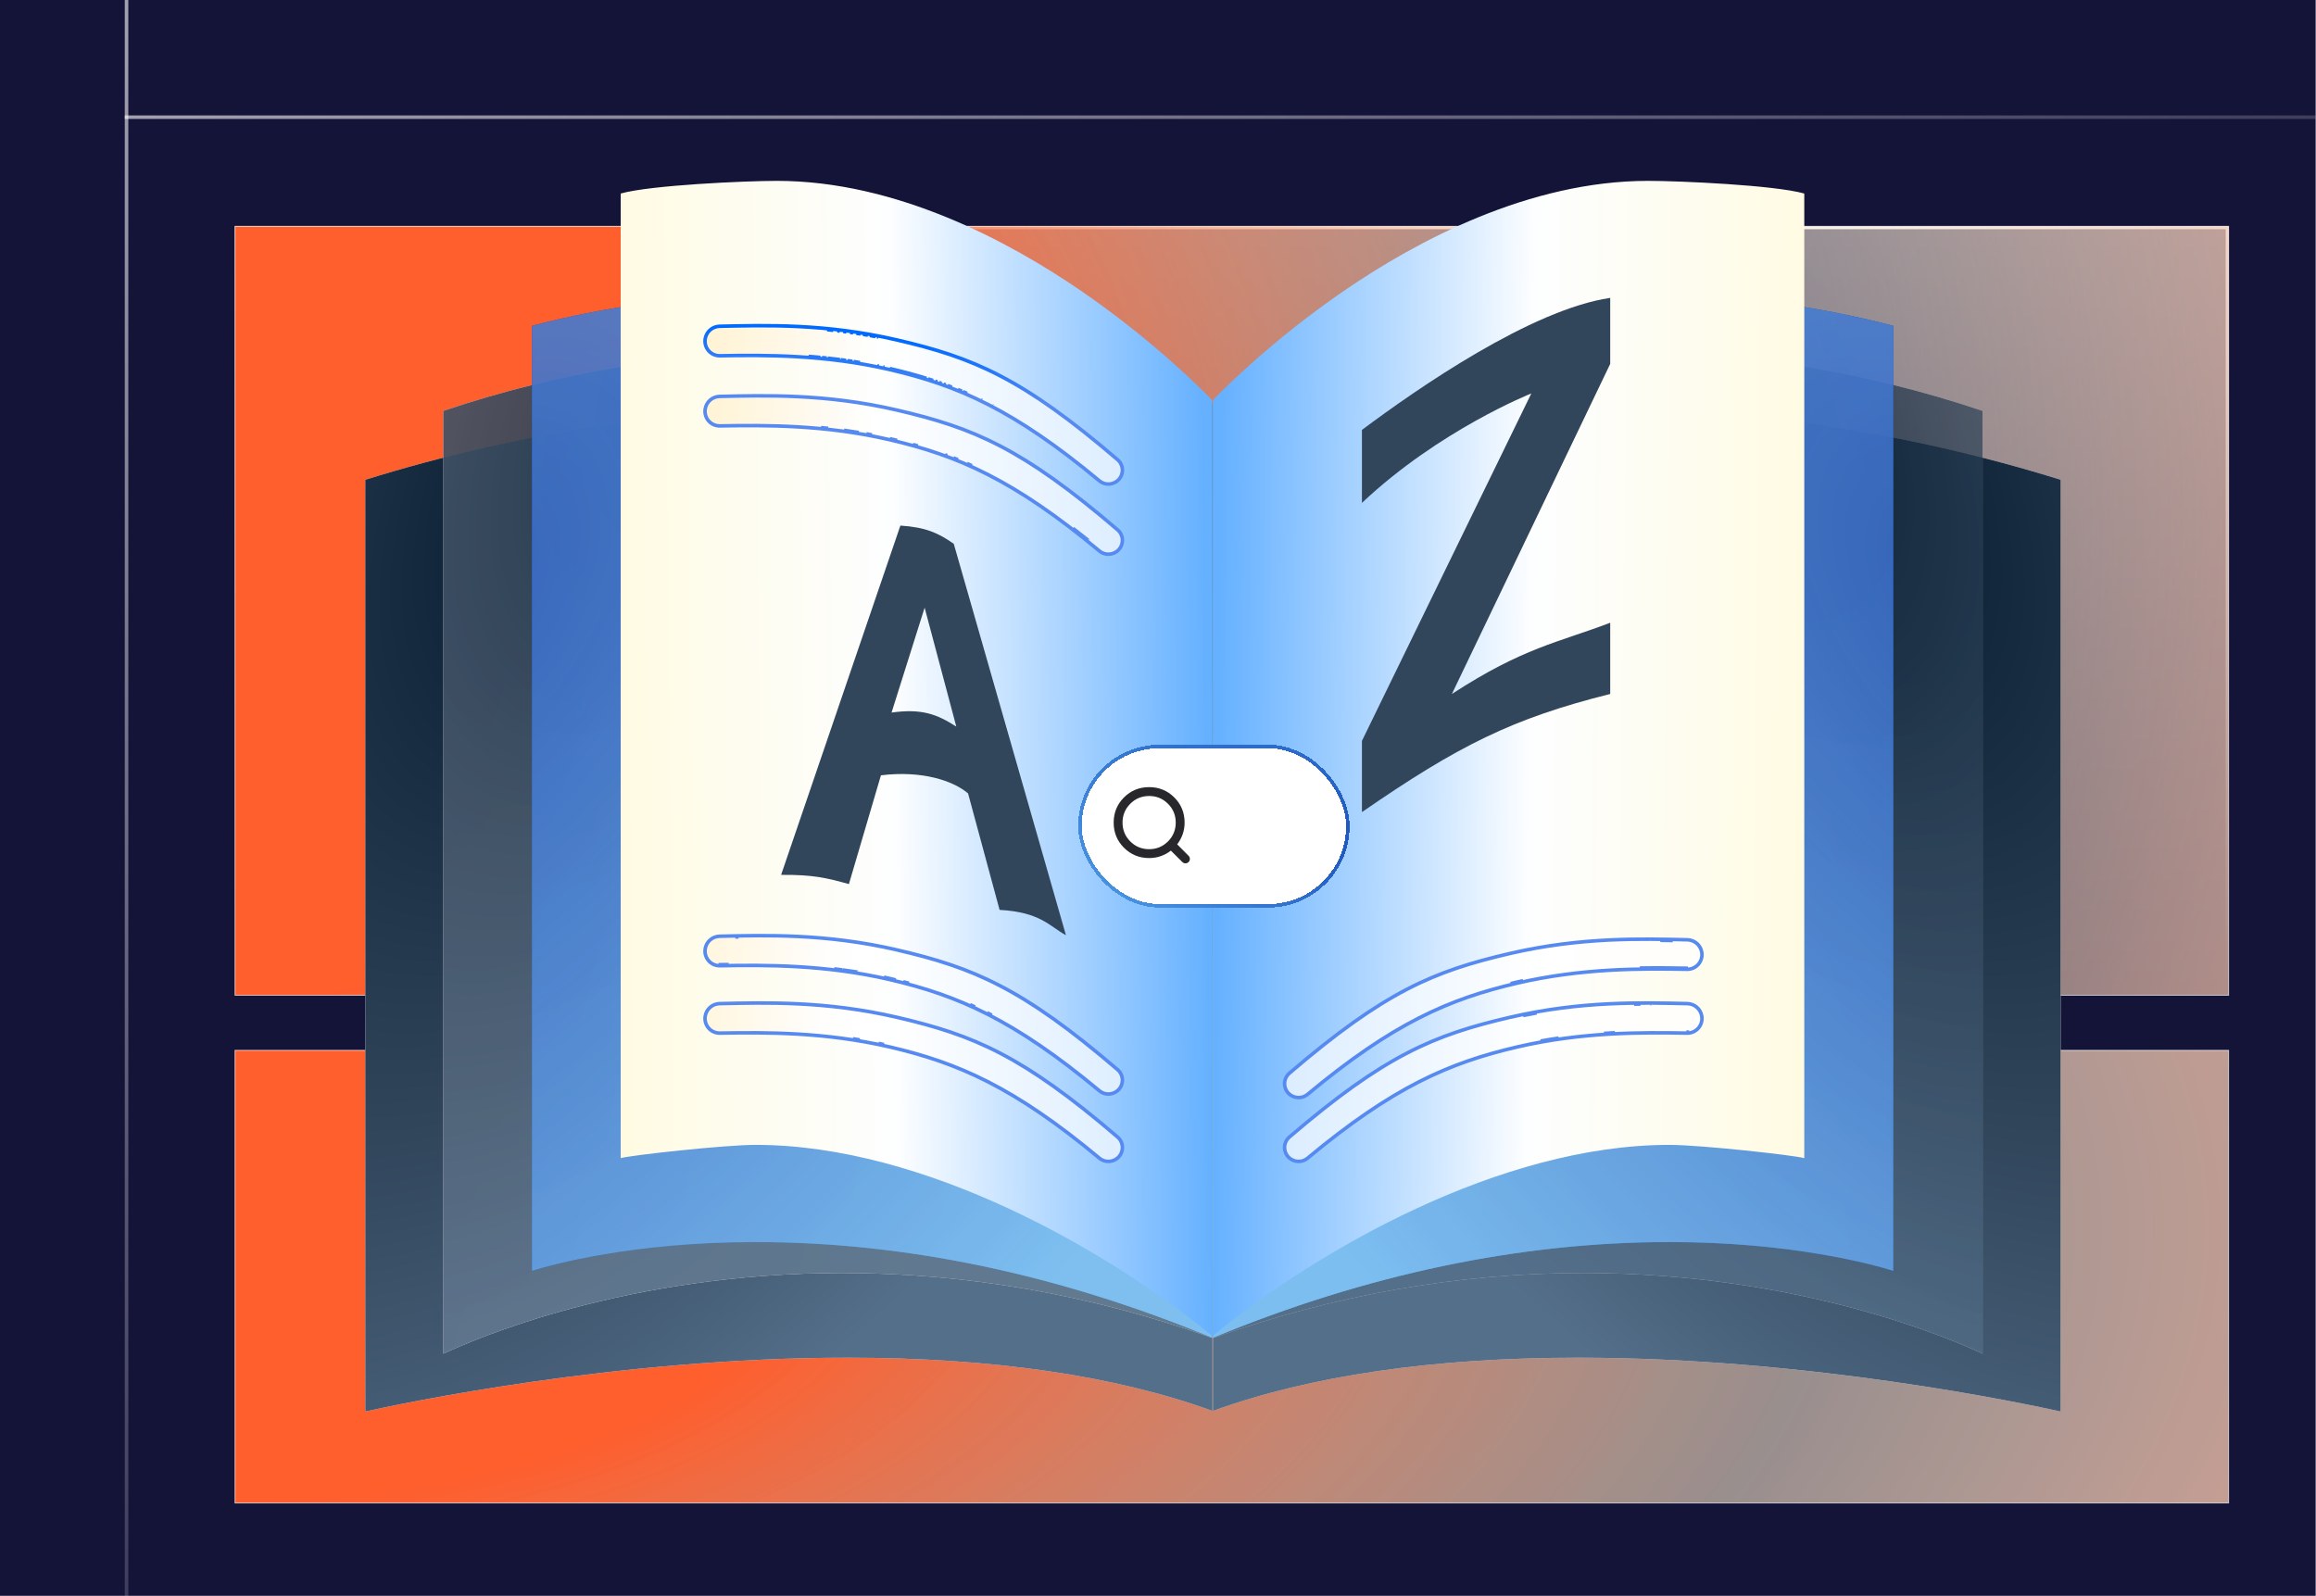 <svg width="653" height="450" viewBox="0 0 653 450" fill="none" xmlns="http://www.w3.org/2000/svg">
<g clip-path="url(#clip0_14150_4053)">
<rect width="652.909" height="450" fill="#141338"/>
<path d="M66.269 296.182H628.36V423.818H66.269V296.182Z" fill="url(#paint0_radial_14150_4053)" stroke="url(#paint1_linear_14150_4053)" stroke-opacity="0.7" stroke-width="0.256"/>
<rect x="66.679" y="64.228" width="561.273" height="216" fill="url(#paint2_linear_14150_4053)" fill-opacity="0.3"/>
<rect x="66.679" y="64.228" width="561.273" height="216" stroke="url(#paint3_linear_14150_4053)" stroke-width="0.818"/>
<rect x="66.269" y="63.818" width="562.091" height="216.818" fill="url(#paint4_radial_14150_4053)" stroke="url(#paint5_linear_14150_4053)" stroke-opacity="0.7" stroke-width="0.256"/>
<line x1="35.68" y1="2.18557e-08" x2="35.68" y2="450" stroke="url(#paint6_linear_14150_4053)"/>
<line x1="35.18" y1="33.046" x2="652.907" y2="33.046" stroke="url(#paint7_linear_14150_4053)"/>
<path d="M581 135.29C537.553 121.77 491.974 114.91 445.545 114.91C387.959 114.91 347.754 125.71 342 127.35V397.85C369.437 387.9 404.069 382.85 444.975 382.85C510.366 382.85 571.634 395.94 581 398.03V135.29Z" fill="url(#paint8_radial_14150_4053)"/>
<path d="M581 135.29C537.553 121.77 491.974 114.91 445.545 114.91C387.959 114.91 347.754 125.71 342 127.35V397.85C369.437 387.9 404.069 382.85 444.975 382.85C510.366 382.85 571.634 395.94 581 398.03V135.29Z" fill="url(#paint9_radial_14150_4053)"/>
<path d="M103 135.29C146.42 121.77 191.97 114.91 238.37 114.91C295.92 114.91 336.1 125.71 341.85 127.35V397.85C314.43 387.9 279.82 382.85 238.94 382.85C173.59 382.85 112.36 395.94 103 398.03V135.29Z" fill="url(#paint10_radial_14150_4053)"/>
<path d="M103 135.29C146.42 121.77 191.97 114.91 238.37 114.91C295.92 114.91 336.1 125.71 341.85 127.35V397.85C314.43 387.9 279.82 382.85 238.94 382.85C173.59 382.85 112.36 395.94 103 398.03V135.29Z" fill="url(#paint11_radial_14150_4053)"/>
<g opacity="0.7">
<path d="M125 115.87C158.82 104.44 195.5 98.64 234.03 98.64C292.13 98.64 335.99 112.05 341.91 113.94V377.31C307.82 365.13 272.7 358.96 237.5 358.96C176.41 358.96 133.32 377.8 125.01 381.72V115.87H125Z" fill="url(#paint12_linear_14150_4053)"/>
<path d="M125 115.87C158.82 104.44 195.5 98.64 234.03 98.64C292.13 98.64 335.99 112.05 341.91 113.94V377.31C307.82 365.13 272.7 358.96 237.5 358.96C176.41 358.96 133.32 377.8 125.01 381.72V115.87H125Z" fill="black" fill-opacity="0.35"/>
</g>
<g opacity="0.7">
<path d="M559 115.87C525.18 104.44 488.5 98.64 449.97 98.64C391.87 98.64 348.01 112.05 342.09 113.94V377.31C376.18 365.13 411.3 358.96 446.5 358.96C507.59 358.96 550.68 377.8 558.99 381.72V115.87H559Z" fill="url(#paint13_radial_14150_4053)"/>
<path d="M559 115.87C525.18 104.44 488.5 98.64 449.97 98.64C391.87 98.64 348.01 112.05 342.09 113.94V377.31C376.18 365.13 411.3 358.96 446.5 358.96C507.59 358.96 550.68 377.8 558.99 381.72V115.87H559Z" fill="url(#paint14_radial_14150_4053)"/>
</g>
<g opacity="0.7">
<path d="M125 115.87C158.82 104.44 195.5 98.64 234.03 98.64C292.13 98.64 335.99 112.05 341.91 113.94V377.31C307.82 365.13 272.7 358.96 237.5 358.96C176.41 358.96 133.32 377.8 125.01 381.72V115.87H125Z" fill="url(#paint15_radial_14150_4053)"/>
<path d="M125 115.87C158.82 104.44 195.5 98.64 234.03 98.64C292.13 98.64 335.99 112.05 341.91 113.94V377.31C307.82 365.13 272.7 358.96 237.5 358.96C176.41 358.96 133.32 377.8 125.01 381.72V115.87H125Z" fill="url(#paint16_radial_14150_4053)"/>
</g>
<g opacity="0.9">
<path d="M342 113.8C347.4 110.7 397.24 83.24 466.68 83.24C489.29 83.24 511.86 86.14 533.8 91.87V358.35C528.21 356.61 505.34 350.24 470.76 350.24C428.53 350.24 385.22 359.32 342 377.24V113.8Z" fill="url(#paint17_radial_14150_4053)"/>
<path d="M342 113.8C347.4 110.7 397.24 83.24 466.68 83.24C489.29 83.24 511.86 86.14 533.8 91.87V358.35C528.21 356.61 505.34 350.24 470.76 350.24C428.53 350.24 385.22 359.32 342 377.24V113.8Z" fill="url(#paint18_radial_14150_4053)"/>
<path d="M342 113.8C347.4 110.7 397.24 83.24 466.68 83.24C489.29 83.24 511.86 86.14 533.8 91.87V358.35C528.21 356.61 505.34 350.24 470.76 350.24C428.53 350.24 385.22 359.32 342 377.24V113.8Z" fill="white" fill-opacity="0.2"/>
</g>
<g opacity="0.9">
<path d="M341.801 113.8C336.401 110.7 286.561 83.24 217.121 83.24C194.511 83.24 171.941 86.14 150.001 91.87V358.35C155.591 356.61 178.461 350.24 213.041 350.24C255.271 350.24 298.581 359.32 341.801 377.24V113.8Z" fill="url(#paint19_radial_14150_4053)"/>
<path d="M341.801 113.8C336.401 110.7 286.561 83.24 217.121 83.24C194.511 83.24 171.941 86.14 150.001 91.87V358.35C155.591 356.61 178.461 350.24 213.041 350.24C255.271 350.24 298.581 359.32 341.801 377.24V113.8Z" fill="url(#paint20_radial_14150_4053)"/>
<path d="M341.801 113.8C336.401 110.7 286.561 83.24 217.121 83.24C194.511 83.24 171.941 86.14 150.001 91.87V358.35C155.591 356.61 178.461 350.24 213.041 350.24C255.271 350.24 298.581 359.32 341.801 377.24V113.8Z" fill="white" fill-opacity="0.2"/>
</g>
<path d="M342 112.81C344.1 110.623 358.19 96.229 378.93 82.005C399.56 67.862 431.18 51 464.67 51C473.61 51 500.37 52.204 508.72 54.571V326.579C506.29 325.806 479.52 322.835 470.72 322.835C422.97 322.835 371.42 352.606 342 376.63V112.81Z" fill="url(#paint21_linear_14150_4053)"/>
<path d="M341.723 112.81C339.623 110.623 325.533 96.229 304.793 82.005C284.163 67.862 252.543 51 219.053 51C210.113 51 183.353 52.204 175.003 54.571V326.579C177.433 325.806 204.203 322.835 213.003 322.835C260.753 322.835 312.303 352.606 341.723 376.63V112.81Z" fill="url(#paint22_linear_14150_4053)"/>
<path d="M431.76 110.943C431.76 110.943 405.812 121.23 384 141.804V121.23C399.725 109.473 431.76 87.271 454 84V102.615L409.362 195.689C429.531 182.567 439.291 181.215 454 175.605V195.689C426.482 202.568 411.165 210.244 384 229V208.916L431.76 110.943Z" fill="#31465B"/>
<mask id="path-16-outside-1_14150_4053" maskUnits="userSpaceOnUse" x="178.847" y="88.87" width="316.607" height="252.755" fill="black">
<rect fill="white" x="178.847" y="88.87" width="316.607" height="252.755"/>
<path d="M202.901 283.006C215.648 282.731 232.747 282.184 252.892 286.86C263.663 289.361 272.503 292.045 282.013 296.99C291.52 301.933 301.685 309.129 315.118 320.638C316.151 321.523 316.648 322.9 316.411 324.245C315.884 327.232 312.292 328.512 309.974 326.583C285.897 306.545 270.076 299.684 250.864 295.224C232.59 290.982 215.856 291.097 202.987 291.321C200.38 291.367 198.394 289.039 198.846 286.475C199.194 284.502 200.897 283.049 202.901 283.006ZM475.753 283.006C477.758 283.049 479.46 284.502 479.808 286.475C480.26 289.039 478.274 291.367 475.667 291.322C462.798 291.098 446.064 290.982 427.79 295.224C408.578 299.684 392.757 306.546 368.68 326.584C366.362 328.512 362.77 327.232 362.243 324.245C362.006 322.9 362.503 321.523 363.536 320.637C376.969 309.128 387.135 301.933 396.642 296.99C406.152 292.045 414.992 289.36 425.762 286.86C445.907 282.183 463.006 282.731 475.753 283.006ZM202.901 264.005C215.648 263.731 232.748 263.183 252.892 267.86C263.663 270.36 272.502 273.045 282.012 277.99C291.52 282.933 301.685 290.128 315.118 301.637C316.152 302.523 316.647 303.9 316.41 305.245C315.883 308.232 312.292 309.512 309.975 307.584C285.897 287.546 270.076 280.684 250.864 276.224C232.59 271.982 215.856 272.097 202.987 272.321C200.38 272.366 198.394 270.039 198.846 267.475C199.194 265.502 200.897 264.048 202.901 264.005ZM475.753 265.005C477.758 265.049 479.46 266.502 479.808 268.475C480.26 271.039 478.274 273.366 475.667 273.321C462.798 273.097 446.063 272.981 427.79 277.224C408.578 281.684 392.758 288.545 368.68 308.583C366.362 310.512 362.77 309.232 362.243 306.245C362.006 304.9 362.503 303.523 363.536 302.638C376.969 291.129 387.134 283.933 396.641 278.99C406.151 274.045 414.991 271.361 425.762 268.86C445.907 264.184 463.006 264.731 475.753 265.005ZM249.221 294.547L249.222 294.547C248.711 294.435 248.201 294.327 247.692 294.222C248.201 294.327 248.71 294.435 249.221 294.547ZM240.481 292.924C241.119 293.023 241.761 293.125 242.405 293.233C241.761 293.125 241.119 293.023 240.481 292.924ZM279.614 286.25L278.733 285.795C278.597 285.725 278.46 285.658 278.324 285.589C278.753 285.806 279.183 286.025 279.614 286.25ZM274.867 283.917C274.412 283.706 273.959 283.5 273.506 283.298C273.959 283.5 274.412 283.706 274.867 283.917ZM434.405 293.554C434.44 293.547 434.476 293.541 434.511 293.535C436.18 293.234 437.833 292.966 439.467 292.728C437.798 292.971 436.109 293.245 434.405 293.554ZM256.271 277.263L256.272 277.263C255.737 277.119 255.2 276.979 254.661 276.841C255.2 276.979 255.736 277.119 256.271 277.263ZM250.934 275.933C251.477 276.059 252.017 276.187 252.555 276.317C252.017 276.187 251.477 276.058 250.934 275.932C250.361 275.799 249.791 275.671 249.221 275.546C249.79 275.671 250.361 275.8 250.934 275.933ZM205.442 271.983C204.607 271.995 203.788 272.008 202.983 272.022C202.835 272.024 202.69 272.018 202.547 272.005C202.617 272.011 202.688 272.017 202.759 272.02L202.983 272.023C203.788 272.009 204.607 271.995 205.442 271.983ZM455.326 291.213C454.31 291.265 453.282 291.323 452.243 291.393C453.282 291.324 454.31 291.265 455.326 291.213ZM237.575 273.504C238.645 273.648 239.724 273.804 240.811 273.974L240.812 273.973C239.725 273.803 238.646 273.648 237.575 273.504ZM235.188 273.201C235.949 273.292 236.715 273.388 237.484 273.491C236.715 273.388 235.949 273.292 235.188 273.201ZM475.67 291.022C475.604 291.021 475.538 291.019 475.471 291.018C475.538 291.019 475.605 291.021 475.671 291.022L475.896 291.02C475.92 291.019 475.944 291.015 475.968 291.014C475.87 291.02 475.771 291.024 475.67 291.022ZM476.027 291.01C476.124 291.003 476.22 290.993 476.315 290.979C476.22 290.993 476.124 291.003 476.027 291.01ZM433.225 285.635C432.018 285.851 430.797 286.084 429.565 286.337L429.566 286.337C430.798 286.085 432.019 285.851 433.226 285.635L433.225 285.635ZM207.886 264.199C207.696 264.202 207.506 264.207 207.317 264.21C207.629 264.204 207.943 264.198 208.259 264.192L207.886 264.199ZM461.123 283.148C460.994 283.15 460.864 283.152 460.734 283.153C461.339 283.145 461.938 283.141 462.531 283.137C462.066 283.14 461.596 283.142 461.123 283.148ZM465.398 283.134C465.387 283.134 465.377 283.133 465.367 283.133C465.425 283.134 465.483 283.134 465.541 283.134C465.493 283.134 465.445 283.134 465.398 283.134ZM420.634 278.743L420.634 278.744L420.634 278.743ZM427.72 276.932C427.118 277.072 426.52 277.214 425.924 277.359C426.52 277.215 427.118 277.073 427.72 276.933C428.293 276.8 428.863 276.671 429.432 276.547L427.72 276.932ZM475.924 273.017C475.84 273.021 475.756 273.023 475.671 273.022C471.598 272.951 467.136 272.891 462.358 272.977L463.939 272.954C468.123 272.906 472.051 272.96 475.671 273.023L475.895 273.02C475.905 273.02 475.914 273.018 475.924 273.017ZM470.768 265.199C469.905 265.183 469.026 265.17 468.131 265.158C469.331 265.174 470.502 265.194 471.644 265.217L470.768 265.199ZM202.901 111.782C215.648 111.508 232.747 110.96 252.892 115.636C263.663 118.137 272.503 120.821 282.013 125.766C291.52 130.709 301.686 137.905 315.119 149.414C316.152 150.3 316.648 151.677 316.411 153.021C315.884 156.008 312.292 157.289 309.974 155.36C285.896 135.322 270.076 128.46 250.864 124C232.59 119.758 215.856 119.873 202.986 120.098C200.38 120.143 198.394 117.815 198.846 115.251C199.194 113.278 200.896 111.825 202.901 111.782ZM303.594 149.825C304.302 150.377 305.018 150.942 305.74 151.518L305.741 151.519C304.657 150.653 303.589 149.815 302.537 149.004C302.888 149.275 303.24 149.548 303.594 149.825ZM295.407 143.741L295.408 143.741L295.407 143.741ZM202.901 92.005C215.648 91.731 232.747 91.183 252.892 95.86C263.662 98.36 272.502 101.046 282.013 105.99C291.52 110.934 301.685 118.129 315.119 129.638C316.152 130.523 316.648 131.9 316.41 133.244C315.883 136.232 312.291 137.512 309.974 135.583C285.896 115.545 270.076 108.684 250.864 104.224C232.59 99.981 215.856 100.097 202.987 100.321C200.38 100.366 198.394 98.039 198.846 95.475C199.194 93.502 200.897 92.048 202.901 92.005ZM274.02 131.306C273.561 131.098 273.102 130.894 272.644 130.695C273.102 130.894 273.561 131.098 274.02 131.306ZM270.065 129.613L270.066 129.613C269.654 129.446 269.242 129.282 268.83 129.122C269.241 129.282 269.653 129.446 270.065 129.613ZM267.027 128.438C266.862 128.377 266.697 128.315 266.532 128.255L266.478 128.236C266.661 128.302 266.844 128.37 267.027 128.438ZM257.393 125.345C257.849 125.472 258.304 125.6 258.758 125.731C258.304 125.6 257.849 125.472 257.393 125.345ZM252.933 124.185C252.271 124.023 251.605 123.864 250.934 123.709L250.933 123.709C251.604 123.864 252.27 124.023 252.933 124.185ZM245.825 122.624L245.826 122.624C245.301 122.523 244.778 122.426 244.256 122.331C244.777 122.426 245.301 122.523 245.825 122.624ZM237.982 121.335C239.344 121.522 240.72 121.73 242.107 121.96C240.72 121.73 239.344 121.522 237.982 121.335ZM231.475 120.579C232.145 120.643 232.818 120.713 233.496 120.786C232.818 120.713 232.145 120.643 231.475 120.579ZM279.919 114.411C279.875 114.387 279.831 114.364 279.786 114.34C279.831 114.364 279.875 114.387 279.919 114.411ZM276.848 112.857C276.765 112.816 276.681 112.777 276.598 112.736C276.681 112.777 276.765 112.816 276.848 112.857ZM272.644 110.919L271.784 110.549C271.693 110.51 271.602 110.472 271.511 110.434C271.888 110.593 272.266 110.754 272.644 110.919ZM271.209 110.307C270.828 110.147 270.447 109.99 270.066 109.836C270.447 109.99 270.828 110.147 271.209 110.307ZM268.351 109.16C267.962 109.011 267.573 108.863 267.184 108.719C267.573 108.863 267.962 109.011 268.351 109.16ZM266.635 108.517C266.443 108.447 266.252 108.377 266.06 108.308C266.252 108.377 266.443 108.447 266.635 108.517ZM265.426 108.084C265.22 108.011 265.013 107.938 264.807 107.867C265.013 107.938 265.22 108.011 265.426 108.084ZM264.245 107.674C264.058 107.611 263.87 107.547 263.683 107.485C263.87 107.547 264.058 107.611 264.245 107.674ZM263.079 107.284C262.612 107.131 262.145 106.98 261.676 106.833C262.145 106.98 262.612 107.131 263.079 107.284ZM250.933 103.932C253.942 104.631 256.869 105.389 259.757 106.246C260.241 106.39 260.724 106.537 261.207 106.687C257.848 105.645 254.448 104.748 250.934 103.932C250.911 103.927 250.888 103.921 250.865 103.916C250.888 103.921 250.91 103.927 250.933 103.932ZM249.36 103.577C249.225 103.547 249.089 103.519 248.955 103.49C249.089 103.519 249.225 103.547 249.36 103.577ZM247.797 103.244C247.648 103.213 247.499 103.182 247.351 103.152C247.499 103.182 247.648 103.213 247.797 103.244ZM242.472 102.244L240.812 101.974C240.768 101.967 240.724 101.96 240.679 101.953C241.275 102.046 241.872 102.143 242.472 102.244ZM240.313 101.898C239.864 101.829 239.417 101.762 238.971 101.698C239.417 101.762 239.864 101.829 240.313 101.898ZM238.528 101.636C238.035 101.566 237.544 101.499 237.055 101.435C237.544 101.499 238.035 101.566 238.528 101.636ZM233.373 100.995C234.515 101.118 235.667 101.255 236.829 101.406C235.667 101.255 234.515 101.118 233.373 100.995ZM233.092 100.966C232.645 100.919 232.198 100.874 231.753 100.83C232.198 100.874 232.644 100.919 233.092 100.966ZM227.982 100.504C229.075 100.587 230.178 100.68 231.293 100.786C230.705 100.73 230.12 100.677 229.538 100.628L227.982 100.504ZM247.631 95.047C247.526 95.027 247.421 95.006 247.316 94.986C247.421 95.006 247.526 95.027 247.631 95.047ZM246.847 94.898C246.324 94.799 245.803 94.703 245.285 94.611C245.803 94.703 246.324 94.799 246.847 94.898ZM244.698 94.51C244.245 94.431 243.794 94.354 243.345 94.28C243.794 94.354 244.245 94.431 244.698 94.51ZM242.644 94.168C242.251 94.105 241.86 94.044 241.471 93.985C241.86 94.044 242.251 94.105 242.644 94.168ZM240.55 93.849C240.264 93.808 239.978 93.768 239.693 93.728C239.978 93.768 240.264 93.808 240.55 93.849ZM238.661 93.588C238.367 93.549 238.074 93.512 237.781 93.475C238.074 93.512 238.367 93.549 238.661 93.588ZM236.776 93.35C236.548 93.323 236.32 93.297 236.093 93.271C236.32 93.297 236.548 93.323 236.776 93.35ZM233.219 92.964C233.788 93.019 234.361 93.078 234.937 93.14C234.926 93.139 234.916 93.138 234.905 93.137C234.34 93.076 233.778 93.018 233.219 92.964Z"/>
</mask>
<path d="M202.901 283.006C215.648 282.731 232.747 282.184 252.892 286.86C263.663 289.361 272.503 292.045 282.013 296.99C291.52 301.933 301.685 309.129 315.118 320.638C316.151 321.523 316.648 322.9 316.411 324.245C315.884 327.232 312.292 328.512 309.974 326.583C285.897 306.545 270.076 299.684 250.864 295.224C232.59 290.982 215.856 291.097 202.987 291.321C200.38 291.367 198.394 289.039 198.846 286.475C199.194 284.502 200.897 283.049 202.901 283.006ZM475.753 283.006C477.758 283.049 479.46 284.502 479.808 286.475C480.26 289.039 478.274 291.367 475.667 291.322C462.798 291.098 446.064 290.982 427.79 295.224C408.578 299.684 392.757 306.546 368.68 326.584C366.362 328.512 362.77 327.232 362.243 324.245C362.006 322.9 362.503 321.523 363.536 320.637C376.969 309.128 387.135 301.933 396.642 296.99C406.152 292.045 414.992 289.36 425.762 286.86C445.907 282.183 463.006 282.731 475.753 283.006ZM202.901 264.005C215.648 263.731 232.748 263.183 252.892 267.86C263.663 270.36 272.502 273.045 282.012 277.99C291.52 282.933 301.685 290.128 315.118 301.637C316.152 302.523 316.647 303.9 316.41 305.245C315.883 308.232 312.292 309.512 309.975 307.584C285.897 287.546 270.076 280.684 250.864 276.224C232.59 271.982 215.856 272.097 202.987 272.321C200.38 272.366 198.394 270.039 198.846 267.475C199.194 265.502 200.897 264.048 202.901 264.005ZM475.753 265.005C477.758 265.049 479.46 266.502 479.808 268.475C480.26 271.039 478.274 273.366 475.667 273.321C462.798 273.097 446.063 272.981 427.79 277.224C408.578 281.684 392.758 288.545 368.68 308.583C366.362 310.512 362.77 309.232 362.243 306.245C362.006 304.9 362.503 303.523 363.536 302.638C376.969 291.129 387.134 283.933 396.641 278.99C406.151 274.045 414.991 271.361 425.762 268.86C445.907 264.184 463.006 264.731 475.753 265.005ZM249.221 294.547L249.222 294.547C248.711 294.435 248.201 294.327 247.692 294.222C248.201 294.327 248.71 294.435 249.221 294.547ZM240.481 292.924C241.119 293.023 241.761 293.125 242.405 293.233C241.761 293.125 241.119 293.023 240.481 292.924ZM279.614 286.25L278.733 285.795C278.597 285.725 278.46 285.658 278.324 285.589C278.753 285.806 279.183 286.025 279.614 286.25ZM274.867 283.917C274.412 283.706 273.959 283.5 273.506 283.298C273.959 283.5 274.412 283.706 274.867 283.917ZM434.405 293.554C434.44 293.547 434.476 293.541 434.511 293.535C436.18 293.234 437.833 292.966 439.467 292.728C437.798 292.971 436.109 293.245 434.405 293.554ZM256.271 277.263L256.272 277.263C255.737 277.119 255.2 276.979 254.661 276.841C255.2 276.979 255.736 277.119 256.271 277.263ZM250.934 275.933C251.477 276.059 252.017 276.187 252.555 276.317C252.017 276.187 251.477 276.058 250.934 275.932C250.361 275.799 249.791 275.671 249.221 275.546C249.79 275.671 250.361 275.8 250.934 275.933ZM205.442 271.983C204.607 271.995 203.788 272.008 202.983 272.022C202.835 272.024 202.69 272.018 202.547 272.005C202.617 272.011 202.688 272.017 202.759 272.02L202.983 272.023C203.788 272.009 204.607 271.995 205.442 271.983ZM455.326 291.213C454.31 291.265 453.282 291.323 452.243 291.393C453.282 291.324 454.31 291.265 455.326 291.213ZM237.575 273.504C238.645 273.648 239.724 273.804 240.811 273.974L240.812 273.973C239.725 273.803 238.646 273.648 237.575 273.504ZM235.188 273.201C235.949 273.292 236.715 273.388 237.484 273.491C236.715 273.388 235.949 273.292 235.188 273.201ZM475.67 291.022C475.604 291.021 475.538 291.019 475.471 291.018C475.538 291.019 475.605 291.021 475.671 291.022L475.896 291.02C475.92 291.019 475.944 291.015 475.968 291.014C475.87 291.02 475.771 291.024 475.67 291.022ZM476.027 291.01C476.124 291.003 476.22 290.993 476.315 290.979C476.22 290.993 476.124 291.003 476.027 291.01ZM433.225 285.635C432.018 285.851 430.797 286.084 429.565 286.337L429.566 286.337C430.798 286.085 432.019 285.851 433.226 285.635L433.225 285.635ZM207.886 264.199C207.696 264.202 207.506 264.207 207.317 264.21C207.629 264.204 207.943 264.198 208.259 264.192L207.886 264.199ZM461.123 283.148C460.994 283.15 460.864 283.152 460.734 283.153C461.339 283.145 461.938 283.141 462.531 283.137C462.066 283.14 461.596 283.142 461.123 283.148ZM465.398 283.134C465.387 283.134 465.377 283.133 465.367 283.133C465.425 283.134 465.483 283.134 465.541 283.134C465.493 283.134 465.445 283.134 465.398 283.134ZM420.634 278.743L420.634 278.744L420.634 278.743ZM427.72 276.932C427.118 277.072 426.52 277.214 425.924 277.359C426.52 277.215 427.118 277.073 427.72 276.933C428.293 276.8 428.863 276.671 429.432 276.547L427.72 276.932ZM475.924 273.017C475.84 273.021 475.756 273.023 475.671 273.022C471.598 272.951 467.136 272.891 462.358 272.977L463.939 272.954C468.123 272.906 472.051 272.96 475.671 273.023L475.895 273.02C475.905 273.02 475.914 273.018 475.924 273.017ZM470.768 265.199C469.905 265.183 469.026 265.17 468.131 265.158C469.331 265.174 470.502 265.194 471.644 265.217L470.768 265.199ZM202.901 111.782C215.648 111.508 232.747 110.96 252.892 115.636C263.663 118.137 272.503 120.821 282.013 125.766C291.52 130.709 301.686 137.905 315.119 149.414C316.152 150.3 316.648 151.677 316.411 153.021C315.884 156.008 312.292 157.289 309.974 155.36C285.896 135.322 270.076 128.46 250.864 124C232.59 119.758 215.856 119.873 202.986 120.098C200.38 120.143 198.394 117.815 198.846 115.251C199.194 113.278 200.896 111.825 202.901 111.782ZM303.594 149.825C304.302 150.377 305.018 150.942 305.74 151.518L305.741 151.519C304.657 150.653 303.589 149.815 302.537 149.004C302.888 149.275 303.24 149.548 303.594 149.825ZM295.407 143.741L295.408 143.741L295.407 143.741ZM202.901 92.005C215.648 91.731 232.747 91.183 252.892 95.86C263.662 98.36 272.502 101.046 282.013 105.99C291.52 110.934 301.685 118.129 315.119 129.638C316.152 130.523 316.648 131.9 316.41 133.244C315.883 136.232 312.291 137.512 309.974 135.583C285.896 115.545 270.076 108.684 250.864 104.224C232.59 99.981 215.856 100.097 202.987 100.321C200.38 100.366 198.394 98.039 198.846 95.475C199.194 93.502 200.897 92.048 202.901 92.005ZM274.02 131.306C273.561 131.098 273.102 130.894 272.644 130.695C273.102 130.894 273.561 131.098 274.02 131.306ZM270.065 129.613L270.066 129.613C269.654 129.446 269.242 129.282 268.83 129.122C269.241 129.282 269.653 129.446 270.065 129.613ZM267.027 128.438C266.862 128.377 266.697 128.315 266.532 128.255L266.478 128.236C266.661 128.302 266.844 128.37 267.027 128.438ZM257.393 125.345C257.849 125.472 258.304 125.6 258.758 125.731C258.304 125.6 257.849 125.472 257.393 125.345ZM252.933 124.185C252.271 124.023 251.605 123.864 250.934 123.709L250.933 123.709C251.604 123.864 252.27 124.023 252.933 124.185ZM245.825 122.624L245.826 122.624C245.301 122.523 244.778 122.426 244.256 122.331C244.777 122.426 245.301 122.523 245.825 122.624ZM237.982 121.335C239.344 121.522 240.72 121.73 242.107 121.96C240.72 121.73 239.344 121.522 237.982 121.335ZM231.475 120.579C232.145 120.643 232.818 120.713 233.496 120.786C232.818 120.713 232.145 120.643 231.475 120.579ZM279.919 114.411C279.875 114.387 279.831 114.364 279.786 114.34C279.831 114.364 279.875 114.387 279.919 114.411ZM276.848 112.857C276.765 112.816 276.681 112.777 276.598 112.736C276.681 112.777 276.765 112.816 276.848 112.857ZM272.644 110.919L271.784 110.549C271.693 110.51 271.602 110.472 271.511 110.434C271.888 110.593 272.266 110.754 272.644 110.919ZM271.209 110.307C270.828 110.147 270.447 109.99 270.066 109.836C270.447 109.99 270.828 110.147 271.209 110.307ZM268.351 109.16C267.962 109.011 267.573 108.863 267.184 108.719C267.573 108.863 267.962 109.011 268.351 109.16ZM266.635 108.517C266.443 108.447 266.252 108.377 266.06 108.308C266.252 108.377 266.443 108.447 266.635 108.517ZM265.426 108.084C265.22 108.011 265.013 107.938 264.807 107.867C265.013 107.938 265.22 108.011 265.426 108.084ZM264.245 107.674C264.058 107.611 263.87 107.547 263.683 107.485C263.87 107.547 264.058 107.611 264.245 107.674ZM263.079 107.284C262.612 107.131 262.145 106.98 261.676 106.833C262.145 106.98 262.612 107.131 263.079 107.284ZM250.933 103.932C253.942 104.631 256.869 105.389 259.757 106.246C260.241 106.39 260.724 106.537 261.207 106.687C257.848 105.645 254.448 104.748 250.934 103.932C250.911 103.927 250.888 103.921 250.865 103.916C250.888 103.921 250.91 103.927 250.933 103.932ZM249.36 103.577C249.225 103.547 249.089 103.519 248.955 103.49C249.089 103.519 249.225 103.547 249.36 103.577ZM247.797 103.244C247.648 103.213 247.499 103.182 247.351 103.152C247.499 103.182 247.648 103.213 247.797 103.244ZM242.472 102.244L240.812 101.974C240.768 101.967 240.724 101.96 240.679 101.953C241.275 102.046 241.872 102.143 242.472 102.244ZM240.313 101.898C239.864 101.829 239.417 101.762 238.971 101.698C239.417 101.762 239.864 101.829 240.313 101.898ZM238.528 101.636C238.035 101.566 237.544 101.499 237.055 101.435C237.544 101.499 238.035 101.566 238.528 101.636ZM233.373 100.995C234.515 101.118 235.667 101.255 236.829 101.406C235.667 101.255 234.515 101.118 233.373 100.995ZM233.092 100.966C232.645 100.919 232.198 100.874 231.753 100.83C232.198 100.874 232.644 100.919 233.092 100.966ZM227.982 100.504C229.075 100.587 230.178 100.68 231.293 100.786C230.705 100.73 230.12 100.677 229.538 100.628L227.982 100.504ZM247.631 95.047C247.526 95.027 247.421 95.006 247.316 94.986C247.421 95.006 247.526 95.027 247.631 95.047ZM246.847 94.898C246.324 94.799 245.803 94.703 245.285 94.611C245.803 94.703 246.324 94.799 246.847 94.898ZM244.698 94.51C244.245 94.431 243.794 94.354 243.345 94.28C243.794 94.354 244.245 94.431 244.698 94.51ZM242.644 94.168C242.251 94.105 241.86 94.044 241.471 93.985C241.86 94.044 242.251 94.105 242.644 94.168ZM240.55 93.849C240.264 93.808 239.978 93.768 239.693 93.728C239.978 93.768 240.264 93.808 240.55 93.849ZM238.661 93.588C238.367 93.549 238.074 93.512 237.781 93.475C238.074 93.512 238.367 93.549 238.661 93.588ZM236.776 93.35C236.548 93.323 236.32 93.297 236.093 93.271C236.32 93.297 236.548 93.323 236.776 93.35ZM233.219 92.964C233.788 93.019 234.361 93.078 234.937 93.14C234.926 93.139 234.916 93.138 234.905 93.137C234.34 93.076 233.778 93.018 233.219 92.964Z" fill="url(#paint23_linear_14150_4053)" fill-opacity="0.7"/>
<path d="M202.901 283.006L202.909 283.505L202.901 283.006ZM252.892 286.86L253.008 286.373L252.892 286.86ZM282.013 296.99L282.246 296.546L282.013 296.99ZM315.118 320.638L315.445 320.258L315.118 320.638ZM316.411 324.245L316.904 324.329L316.904 324.329L316.411 324.245ZM309.974 326.583L309.653 326.968L309.653 326.968L309.974 326.583ZM250.864 295.224L250.98 294.737L250.98 294.737L250.864 295.224ZM202.987 291.321L202.993 291.821L202.993 291.821L202.987 291.321ZM198.846 286.475L198.353 286.391L198.353 286.391L198.846 286.475ZM475.753 283.006L475.767 282.506L475.767 282.506L475.753 283.006ZM479.808 286.475L480.301 286.386L480.301 286.386L479.808 286.475ZM475.667 291.322L475.656 291.821L475.656 291.821L475.667 291.322ZM427.79 295.224L427.679 294.737L427.79 295.224ZM368.68 326.584L368.999 326.967L368.999 326.967L368.68 326.584ZM362.243 324.245L361.75 324.334L361.75 324.334L362.243 324.245ZM363.536 320.637L363.211 320.259L363.536 320.637ZM396.642 296.99L396.413 296.547L396.413 296.547L396.642 296.99ZM425.762 286.86L425.652 286.373L425.762 286.86ZM202.901 264.005L202.909 264.505L202.901 264.005ZM252.892 267.86L253.008 267.373L252.892 267.86ZM282.012 277.99L282.245 277.546L282.012 277.99ZM315.118 301.637L315.445 301.257L315.118 301.637ZM316.41 305.245L316.903 305.329L316.903 305.329L316.41 305.245ZM309.975 307.584L309.653 307.968L309.653 307.969L309.975 307.584ZM250.864 276.224L250.98 275.737L250.98 275.737L250.864 276.224ZM202.987 272.321L202.993 272.82L202.993 272.821L202.987 272.321ZM198.846 267.475L198.353 267.391L198.353 267.391L198.846 267.475ZM475.753 265.005L475.767 264.506L475.767 264.506L475.753 265.005ZM479.808 268.475L480.301 268.385L480.301 268.385L479.808 268.475ZM475.667 273.321L475.655 273.821L475.655 273.821L475.667 273.321ZM427.79 277.224L427.679 276.737L427.79 277.224ZM368.68 308.583L368.361 308.2L368.68 308.583ZM362.243 306.245L361.751 306.335L361.751 306.335L362.243 306.245ZM363.536 302.638L363.211 302.259L363.536 302.638ZM396.641 278.99L396.412 278.547L396.641 278.99ZM425.762 268.86L425.651 268.373L425.762 268.86ZM249.221 294.547L249.111 295.035L249.145 295.042L249.179 295.045L249.221 294.547ZM249.222 294.547L249.18 295.045L249.332 294.059L249.222 294.547ZM247.692 294.222L247.796 293.732L247.588 294.711L247.692 294.222ZM240.481 292.924L240.56 292.43L240.402 293.418L240.481 292.924ZM242.405 293.233L242.319 293.726L242.49 292.74L242.405 293.233ZM279.614 286.25L279.383 286.694L279.848 285.806L279.614 286.25ZM278.733 285.795L278.965 285.351L278.962 285.349L278.733 285.795ZM278.324 285.589L278.552 285.143L278.096 286.035L278.324 285.589ZM274.867 283.917L274.655 284.37L275.079 283.463L274.867 283.917ZM434.405 293.554L434.318 293.062L434.491 294.046L434.405 293.554ZM434.511 293.535L434.425 293.043L434.511 293.535ZM439.467 292.728L439.537 293.223L439.398 292.234L439.467 292.728ZM256.271 277.263L256.138 277.745L256.183 277.757L256.228 277.761L256.271 277.263ZM256.272 277.263L256.229 277.761L256.404 276.78L256.272 277.263ZM254.661 276.841L254.788 276.357L254.534 277.325L254.661 276.841ZM250.934 275.933L251.05 275.446L251.05 275.446L250.934 275.933ZM252.555 276.317L252.435 276.803L252.676 275.832L252.555 276.317ZM250.934 275.932L251.05 275.445L251.05 275.445L250.934 275.932ZM205.442 271.983L205.446 272.482L205.437 271.483L205.442 271.983ZM202.983 272.022L202.989 272.521L202.989 272.521L202.983 272.022ZM202.547 272.005L202.596 271.507L202.497 272.502L202.547 272.005ZM202.759 272.02L202.736 272.519L202.749 272.519L202.759 272.02ZM202.983 272.023L202.973 272.522L202.981 272.523L202.989 272.522L202.983 272.023ZM455.326 291.213L455.348 291.712L455.304 290.714L455.326 291.213ZM237.575 273.504L237.644 273.008L237.505 273.999L237.575 273.504ZM240.811 273.974L240.731 274.468L240.957 274.503L241.133 274.354L240.811 273.974ZM240.812 273.973L241.134 274.353L241.967 273.648L240.892 273.479L240.812 273.973ZM235.188 273.201L235.25 272.705L235.126 273.698L235.188 273.201ZM237.484 273.491L237.415 273.986L237.554 272.995L237.484 273.491ZM475.67 291.022L475.682 290.523L475.67 291.022ZM475.671 291.022L475.66 291.522L475.667 291.522L475.675 291.522L475.671 291.022ZM475.896 291.02L475.899 291.52L475.913 291.519L475.896 291.02ZM475.968 291.014L475.996 291.512L475.941 290.515L475.968 291.014ZM476.027 291.01L475.992 290.512L476.062 291.509L476.027 291.01ZM476.315 290.979L476.386 291.474L476.244 290.485L476.315 290.979ZM433.225 285.635L433.268 285.137L433.204 285.132L433.14 285.143L433.225 285.635ZM429.565 286.337L429.467 285.847L429.522 286.835L429.565 286.337ZM429.566 286.337L429.523 286.835L429.594 286.841L429.663 286.826L429.566 286.337ZM433.226 285.635L433.312 286.127L433.269 285.137L433.226 285.635ZM207.886 264.199L207.88 263.699L207.88 263.699L207.886 264.199ZM207.317 264.21L207.31 263.711L207.324 264.71L207.317 264.21ZM208.259 264.192L208.265 264.692L208.253 263.693L208.259 264.192ZM461.123 283.148L461.12 282.648L461.123 283.148ZM460.734 283.153L460.73 282.654L460.738 283.653L460.734 283.153ZM462.531 283.137L462.532 283.637L462.531 282.638L462.531 283.137ZM465.398 283.134L465.392 283.633L465.392 283.633L465.398 283.134ZM465.367 283.133L465.372 282.634L465.362 283.633L465.367 283.133ZM465.541 283.134L465.535 283.634L465.546 282.635L465.541 283.134ZM427.72 276.932L427.613 276.444L427.61 276.445L427.72 276.932ZM425.924 277.359L425.808 276.874L426.039 277.845L425.924 277.359ZM427.72 276.933L427.61 276.446L427.72 276.933ZM429.432 276.547L429.54 277.034L429.328 276.059L429.432 276.547ZM475.924 273.017L475.945 273.517L475.903 272.518L475.924 273.017ZM475.671 273.022L475.659 273.521L475.659 273.521L475.671 273.022ZM462.358 272.977L462.352 272.477L462.362 273.476L462.358 272.977ZM463.939 272.954L463.936 272.455L463.935 272.455L463.939 272.954ZM475.671 273.023L475.659 273.522L475.666 273.523L475.674 273.522L475.671 273.023ZM475.895 273.02L475.898 273.52L475.912 273.519L475.895 273.02ZM470.768 265.199L470.781 264.699L470.78 264.699L470.768 265.199ZM468.131 265.158L468.14 264.659L468.122 265.658L468.131 265.158ZM471.644 265.217L471.632 265.716L471.657 264.717L471.644 265.217ZM202.901 111.782L202.893 111.282L202.893 111.282L202.901 111.782ZM252.892 115.636L253.008 115.15L253.008 115.15L252.892 115.636ZM282.013 125.766L282.246 125.322L282.013 125.766ZM315.119 149.414L315.446 149.034L315.446 149.034L315.119 149.414ZM316.411 153.021L316.903 153.105L316.903 153.105L316.411 153.021ZM309.974 155.36L310.296 154.975L309.974 155.36ZM250.864 124L250.98 123.513L250.98 123.513L250.864 124ZM202.986 120.098L202.992 120.597L202.992 120.597L202.986 120.098ZM198.846 115.251L198.354 115.167L198.354 115.167L198.846 115.251ZM303.594 149.825L303.904 149.43L303.594 149.825ZM305.74 151.518L305.427 151.91L305.546 152.005L305.698 152.017L305.74 151.518ZM305.741 151.519L305.699 152.017L307.331 152.146L306.055 151.127L305.741 151.519ZM302.537 149.004L302.844 148.608L302.23 149.4L302.537 149.004ZM202.901 92.005L202.909 92.505L202.909 92.505L202.901 92.005ZM252.892 95.86L253.007 95.373L253.007 95.373L252.892 95.86ZM282.013 105.99L282.245 105.547L282.245 105.547L282.013 105.99ZM315.119 129.638L315.445 129.258L315.445 129.258L315.119 129.638ZM316.41 133.244L316.903 133.328L316.903 133.328L316.41 133.244ZM309.974 135.583L310.295 135.198L309.974 135.583ZM250.864 104.224L250.98 103.737L250.98 103.737L250.864 104.224ZM202.987 100.321L202.993 100.821L202.993 100.821L202.987 100.321ZM198.846 95.475L198.353 95.391L198.353 95.391L198.846 95.475ZM274.02 131.306L273.812 131.762L274.229 130.85L274.02 131.306ZM270.065 129.613L269.875 130.076L269.946 130.105L270.022 130.111L270.065 129.613ZM270.066 129.613L270.023 130.111L270.256 129.149L270.066 129.613ZM268.83 129.122L269.014 128.656L268.645 129.587L268.83 129.122ZM267.027 128.438L266.851 128.907L267.203 127.969L267.027 128.438ZM266.532 128.255L266.706 127.785L266.7 127.783L266.532 128.255ZM266.478 128.236L266.646 127.764L266.304 128.705L266.478 128.236ZM257.393 125.345L257.529 124.864L257.256 125.827L257.393 125.345ZM258.758 125.731L258.617 126.211L258.9 125.251L258.758 125.731ZM252.933 124.185L252.812 124.67L253.055 123.699L252.933 124.185ZM250.934 123.709L251.05 123.222L251.014 123.214L250.977 123.211L250.934 123.709ZM250.933 123.709L250.976 123.211L250.817 124.196L250.933 123.709ZM245.825 122.624L245.728 123.115L245.755 123.12L245.783 123.123L245.825 122.624ZM245.826 122.624L245.784 123.123L245.924 122.134L245.826 122.624ZM244.256 122.331L244.348 121.839L244.164 122.823L244.256 122.331ZM237.982 121.335L238.053 120.84L237.911 121.831L237.982 121.335ZM242.107 121.96L242.022 122.453L242.191 121.467L242.107 121.96ZM231.475 120.579L231.525 120.081L231.424 121.076L231.475 120.579ZM233.496 120.786L233.439 121.283L233.552 120.289L233.496 120.786ZM279.919 114.411L279.685 114.853L280.154 113.968L279.919 114.411ZM279.786 114.34L280.02 113.897L279.552 114.783L279.786 114.34ZM276.848 112.857L276.627 113.307L277.069 112.407L276.848 112.857ZM276.598 112.736L276.818 112.286L276.377 113.186L276.598 112.736ZM272.644 110.919L272.444 111.378L272.846 110.46L272.644 110.919ZM271.784 110.549L271.984 110.089L271.982 110.088L271.784 110.549ZM271.511 110.434L271.708 109.973L271.314 110.894L271.511 110.434ZM271.209 110.307L271.014 110.768L271.405 109.846L271.209 110.307ZM267.184 108.719L267.361 108.25L267.008 109.187L267.184 108.719ZM266.635 108.517L266.461 108.987L266.809 108.048L266.635 108.517ZM266.06 108.308L266.232 107.838L265.888 108.779L266.06 108.308ZM265.426 108.084L265.257 108.555L265.595 107.612L265.426 108.084ZM264.807 107.867L264.973 107.395L264.641 108.339L264.807 107.867ZM264.245 107.674L264.081 108.147L264.409 107.201L264.245 107.674ZM263.683 107.485L263.844 107.011L263.522 107.959L263.683 107.485ZM263.079 107.284L262.92 107.759L263.237 106.809L263.079 107.284ZM261.676 106.833L261.829 106.356L261.524 107.309L261.676 106.833ZM250.933 103.932L251.049 103.445L251.049 103.445L250.933 103.932ZM259.757 106.246L259.612 106.725L259.757 106.246ZM261.207 106.687L261.056 107.164L261.357 106.209L261.207 106.687ZM250.934 103.932L251.05 103.445L251.05 103.445L250.934 103.932ZM249.36 103.577L249.25 104.065L249.47 103.089L249.36 103.577ZM248.955 103.49L249.063 103.002L248.846 103.979L248.955 103.49ZM247.351 103.152L247.453 102.662L247.248 103.642L247.351 103.152ZM242.472 102.244L242.389 102.737L242.558 101.751L242.472 102.244ZM240.812 101.974L240.895 101.48L240.892 101.48L240.812 101.974ZM240.313 101.898L240.234 102.392L240.391 101.404L240.313 101.898ZM238.971 101.698L239.045 101.204L238.897 102.193L238.971 101.698ZM238.528 101.636L238.455 102.13L238.6 101.141L238.528 101.636ZM237.055 101.435L237.123 100.94L236.987 101.931L237.055 101.435ZM233.373 100.995L233.43 100.498L233.317 101.492L233.373 100.995ZM236.829 101.406L236.762 101.901L236.896 100.91L236.829 101.406ZM233.092 100.966L233.037 101.463L233.148 100.469L233.092 100.966ZM231.753 100.83L231.805 100.333L231.702 101.328L231.753 100.83ZM227.982 100.504L228.023 100.006L227.94 101.003L227.982 100.504ZM231.293 100.786L231.243 101.283L231.343 100.288L231.293 100.786ZM229.538 100.628L229.583 100.13L229.581 100.13L229.538 100.628ZM247.631 95.047L247.533 95.538L247.729 94.557L247.631 95.047ZM247.316 94.986L247.413 94.495L247.219 95.477L247.316 94.986ZM246.847 94.898L246.751 95.389L246.943 94.407L246.847 94.898ZM245.285 94.611L245.375 94.119L245.194 95.103L245.285 94.611ZM244.698 94.51L244.61 95.002L244.787 94.017L244.698 94.51ZM243.345 94.28L243.429 93.787L243.261 94.773L243.345 94.28ZM242.644 94.168L242.562 94.661L242.725 93.674L242.644 94.168ZM241.471 93.985L241.548 93.491L241.393 94.479L241.471 93.985ZM240.55 93.849L240.476 94.344L240.625 93.355L240.55 93.849ZM239.693 93.728L239.765 93.234L239.621 94.224L239.693 93.728ZM238.661 93.588L238.593 94.083L238.73 93.092L238.661 93.588ZM237.781 93.475L237.847 92.979L237.715 93.971L237.781 93.475ZM236.776 93.35L236.714 93.846L236.839 92.854L236.776 93.35ZM236.093 93.271L236.153 92.775L236.033 93.768L236.093 93.271ZM233.219 92.964L233.27 92.466L233.168 93.461L233.219 92.964ZM234.937 93.14L234.88 93.637L234.993 92.643L234.937 93.14ZM234.905 93.137L234.961 92.64L234.961 92.64L234.905 93.137ZM202.901 283.006L202.909 283.505C215.659 283.231 232.7 282.686 252.776 287.347L252.892 286.86L253.008 286.373C232.795 281.681 215.638 282.232 202.893 282.506L202.901 283.006ZM252.892 286.86L252.776 287.347C263.527 289.843 272.322 292.516 281.78 297.433L282.013 296.99L282.246 296.546C272.684 291.574 263.799 288.879 253.008 286.373L252.892 286.86ZM282.013 296.99L281.78 297.433C291.241 302.352 301.373 309.522 314.791 321.018L315.118 320.638L315.445 320.258C301.998 308.736 291.8 301.514 282.246 296.546L282.013 296.99ZM315.118 320.638L314.791 321.018C315.692 321.79 316.125 322.991 315.919 324.161L316.411 324.245L316.904 324.329C317.172 322.809 316.611 321.256 315.445 320.258L315.118 320.638ZM316.411 324.245L315.919 324.161C315.46 326.759 312.326 327.888 310.296 326.199L309.974 326.583L309.653 326.968C312.258 329.136 316.308 327.705 316.904 324.329L316.411 324.245ZM309.974 326.583L310.296 326.199C286.164 306.116 270.274 299.216 250.98 294.737L250.864 295.224L250.748 295.711C269.877 300.152 285.629 306.975 309.653 326.968L309.974 326.583ZM250.864 295.224L250.98 294.737C232.641 290.48 215.854 290.597 202.981 290.822L202.987 291.321L202.993 291.821C215.858 291.597 232.539 291.484 250.748 295.711L250.864 295.224ZM202.987 291.321L202.981 290.822C200.687 290.862 198.941 288.814 199.338 286.559L198.846 286.475L198.353 286.391C197.847 289.264 200.072 291.872 202.993 291.821L202.987 291.321ZM198.846 286.475L199.338 286.559C199.645 284.823 201.143 283.543 202.909 283.505L202.901 283.006L202.893 282.506C200.651 282.554 198.743 284.18 198.353 286.391L198.846 286.475ZM475.753 283.006L475.74 283.505C477.507 283.543 479.009 284.826 479.315 286.565L479.808 286.475L480.301 286.386C479.911 284.178 478.008 282.554 475.767 282.506L475.753 283.006ZM479.808 286.475L479.315 286.565C479.713 288.82 477.969 290.862 475.679 290.822L475.667 291.322L475.656 291.821C478.58 291.872 480.807 289.259 480.301 286.386L479.808 286.475ZM475.667 291.322L475.679 290.822C462.806 290.598 446.018 290.48 427.679 294.737L427.79 295.224L427.9 295.711C446.109 291.484 462.79 291.597 475.656 291.821L475.667 291.322ZM427.79 295.224L427.679 294.737C408.384 299.217 392.493 306.117 368.361 326.2L368.68 326.584L368.999 326.967C393.021 306.974 408.772 300.152 427.9 295.711L427.79 295.224ZM368.68 326.584L368.361 326.2C366.338 327.884 363.196 326.764 362.736 324.155L362.243 324.245L361.75 324.334C362.344 327.7 366.386 329.141 368.999 326.967L368.68 326.584ZM362.243 324.245L362.736 324.155C362.529 322.984 362.962 321.785 363.86 321.016L363.536 320.637L363.211 320.259C362.043 321.26 361.483 322.816 361.75 324.334L362.243 324.245ZM363.536 320.637L363.86 321.016C377.278 309.52 387.411 302.351 396.871 297.433L396.642 296.99L396.413 296.547C386.858 301.515 376.659 308.737 363.211 320.259L363.536 320.637ZM396.642 296.99L396.871 297.433C406.328 292.515 415.123 289.842 425.873 287.346L425.762 286.86L425.652 286.373C414.861 288.878 405.975 291.575 396.413 296.547L396.642 296.99ZM425.762 286.86L425.873 287.346C445.949 282.686 462.99 283.231 475.74 283.505L475.753 283.006L475.767 282.506C463.022 282.232 445.865 281.681 425.652 286.373L425.762 286.86ZM202.901 264.005L202.909 264.505C215.659 264.23 232.7 263.686 252.777 268.346L252.892 267.86L253.008 267.373C232.795 262.68 215.638 263.231 202.893 263.505L202.901 264.005ZM252.892 267.86L252.777 268.346C263.527 270.842 272.321 273.516 281.779 278.434L282.012 277.99L282.245 277.546C272.684 272.575 263.799 269.878 253.008 267.373L252.892 267.86ZM282.012 277.99L281.779 278.434C291.24 283.353 301.373 290.521 314.792 302.018L315.118 301.637L315.445 301.257C301.998 289.736 291.8 282.514 282.245 277.546L282.012 277.99ZM315.118 301.637L314.792 302.018C315.692 302.789 316.124 303.991 315.918 305.161L316.41 305.245L316.903 305.329C317.171 303.81 316.611 302.256 315.445 301.257L315.118 301.637ZM316.41 305.245L315.918 305.161C315.459 307.759 312.326 308.888 310.296 307.199L309.975 307.584L309.653 307.969C312.258 310.136 316.307 308.705 316.903 305.329L316.41 305.245ZM309.975 307.584L310.296 307.199C286.165 287.116 270.275 280.217 250.98 275.737L250.864 276.224L250.748 276.711C269.877 281.152 285.629 287.975 309.653 307.968L309.975 307.584ZM250.864 276.224L250.98 275.737C232.641 271.48 215.854 271.597 202.981 271.821L202.987 272.321L202.993 272.821C215.858 272.596 232.539 272.484 250.748 276.711L250.864 276.224ZM202.987 272.321L202.981 271.821C200.688 271.861 198.941 269.814 199.338 267.559L198.846 267.475L198.353 267.391C197.847 270.264 200.073 272.871 202.993 272.82L202.987 272.321ZM198.846 267.475L199.338 267.559C199.645 265.823 201.143 264.543 202.909 264.505L202.901 264.005L202.893 263.505C200.651 263.553 198.743 265.18 198.353 267.391L198.846 267.475ZM475.753 265.005L475.74 265.505C477.507 265.543 479.009 266.825 479.316 268.564L479.808 268.475L480.301 268.385C479.911 266.178 478.008 264.554 475.767 264.506L475.753 265.005ZM479.808 268.475L479.316 268.564C479.713 270.819 477.969 272.861 475.678 272.822L475.667 273.321L475.655 273.821C478.579 273.872 480.807 271.259 480.301 268.385L479.808 268.475ZM475.667 273.321L475.678 272.822C462.806 272.597 446.018 272.48 427.679 276.737L427.79 277.224L427.9 277.71C446.109 273.483 462.789 273.597 475.655 273.821L475.667 273.321ZM427.79 277.224L427.679 276.737C408.384 281.216 392.493 288.116 368.361 308.2L368.68 308.583L368.999 308.966C393.022 288.974 408.772 282.151 427.9 277.71L427.79 277.224ZM368.68 308.583L368.361 308.2C366.338 309.884 363.196 308.764 362.736 306.156L362.243 306.245L361.751 306.335C362.345 309.7 366.387 311.14 368.999 308.966L368.68 308.583ZM362.243 306.245L362.736 306.156C362.529 304.985 362.962 303.786 363.86 303.016L363.536 302.638L363.211 302.259C362.043 303.26 361.483 304.816 361.751 306.335L362.243 306.245ZM363.536 302.638L363.86 303.016C377.278 291.52 387.41 284.352 396.87 279.433L396.641 278.99L396.412 278.547C386.857 283.515 376.659 290.738 363.211 302.259L363.536 302.638ZM396.641 278.99L396.87 279.433C406.327 274.516 415.122 271.843 425.872 269.347L425.762 268.86L425.651 268.373C414.86 270.879 405.975 273.575 396.412 278.547L396.641 278.99ZM425.762 268.86L425.872 269.347C445.949 264.686 462.99 265.231 475.74 265.505L475.753 265.005L475.767 264.506C463.022 264.231 445.865 263.681 425.651 268.373L425.762 268.86ZM249.221 294.547L249.179 295.045L249.18 295.045L249.222 294.547L249.264 294.049L249.264 294.049L249.221 294.547ZM249.222 294.547L249.332 294.059C248.819 293.946 248.307 293.838 247.796 293.732L247.692 294.222L247.588 294.711C248.095 294.816 248.603 294.924 249.112 295.035L249.222 294.547ZM247.692 294.222L247.588 294.711C248.095 294.816 248.602 294.924 249.111 295.035L249.221 294.547L249.331 294.059C248.818 293.946 248.306 293.838 247.797 293.732L247.692 294.222ZM240.481 292.924L240.402 293.418C241.039 293.516 241.678 293.618 242.319 293.726L242.405 293.233L242.49 292.74C241.844 292.631 241.2 292.529 240.56 292.43L240.481 292.924ZM242.405 293.233L242.49 292.74C241.844 292.631 241.2 292.529 240.56 292.43L240.481 292.924L240.402 293.418C241.039 293.516 241.678 293.618 242.319 293.726L242.405 293.233ZM279.614 286.25L279.846 285.806L278.965 285.351L278.733 285.795L278.501 286.239L279.383 286.694L279.614 286.25ZM278.733 285.795L278.962 285.349C278.826 285.28 278.682 285.209 278.552 285.143L278.324 285.589L278.096 286.035C278.238 286.107 278.367 286.171 278.503 286.24L278.733 285.795ZM278.324 285.589L278.096 286.035C278.524 286.251 278.952 286.47 279.381 286.693L279.614 286.25L279.848 285.806C279.414 285.58 278.982 285.36 278.552 285.143L278.324 285.589ZM274.867 283.917L275.079 283.463C274.623 283.252 274.168 283.044 273.712 282.842L273.506 283.298L273.3 283.755C273.751 283.955 274.202 284.161 274.655 284.37L274.867 283.917ZM273.506 283.298L273.3 283.755C273.751 283.955 274.202 284.161 274.655 284.37L274.867 283.917L275.079 283.463C274.623 283.252 274.168 283.044 273.712 282.842L273.506 283.298ZM434.405 293.554L434.491 294.046C434.536 294.038 434.547 294.036 434.597 294.027L434.511 293.535L434.425 293.043C434.404 293.047 434.344 293.057 434.318 293.062L434.405 293.554ZM434.511 293.535L434.597 294.027C436.26 293.727 437.907 293.46 439.537 293.223L439.467 292.728L439.398 292.234C437.758 292.472 436.099 292.741 434.425 293.043L434.511 293.535ZM439.467 292.728L439.398 292.234C437.723 292.477 436.029 292.752 434.318 293.062L434.405 293.554L434.491 294.046C436.19 293.738 437.873 293.465 439.537 293.223L439.467 292.728ZM256.271 277.263L256.228 277.761L256.229 277.761L256.272 277.263L256.314 276.765L256.313 276.765L256.271 277.263ZM256.272 277.263L256.404 276.78C255.867 276.636 255.328 276.495 254.788 276.357L254.661 276.841L254.534 277.325C255.071 277.463 255.607 277.603 256.139 277.746L256.272 277.263ZM254.661 276.841L254.534 277.325C255.071 277.463 255.606 277.603 256.138 277.745L256.271 277.263L256.403 276.78C255.866 276.636 255.328 276.495 254.788 276.357L254.661 276.841ZM250.934 275.933L250.818 276.42C251.359 276.545 251.898 276.673 252.435 276.803L252.555 276.317L252.676 275.831C252.136 275.701 251.594 275.572 251.05 275.446L250.934 275.933ZM252.555 276.317L252.676 275.832C252.137 275.701 251.595 275.572 251.05 275.445L250.934 275.932L250.818 276.419C251.359 276.544 251.898 276.673 252.435 276.803L252.555 276.317ZM250.934 275.932L251.05 275.445C250.475 275.312 249.902 275.183 249.331 275.058L249.221 275.546L249.112 276.034C249.679 276.158 250.248 276.286 250.818 276.419L250.934 275.932ZM249.221 275.546L249.112 276.034C249.678 276.158 250.247 276.287 250.818 276.42L250.934 275.933L251.05 275.446C250.476 275.313 249.903 275.183 249.331 275.058L249.221 275.546ZM205.442 271.983L205.437 271.483C204.603 271.495 203.782 271.508 202.977 271.522L202.983 272.022L202.989 272.521C203.793 272.507 204.612 272.495 205.446 272.483L205.442 271.983ZM202.983 272.022L202.977 271.522C202.849 271.524 202.722 271.519 202.596 271.507L202.547 272.005L202.497 272.502C202.657 272.517 202.821 272.524 202.989 272.521L202.983 272.022ZM202.547 272.005L202.497 272.502C202.572 272.509 202.653 272.516 202.736 272.519L202.759 272.02L202.781 271.52C202.723 271.518 202.661 271.513 202.596 271.507L202.547 272.005ZM202.759 272.02L202.749 272.519L202.973 272.522L202.983 272.023L202.993 271.523L202.769 271.52L202.759 272.02ZM202.983 272.023L202.989 272.522C203.793 272.508 204.612 272.495 205.446 272.482L205.442 271.983L205.437 271.483C204.602 271.495 203.782 271.509 202.977 271.523L202.983 272.023ZM455.326 291.213L455.304 290.714C454.285 290.766 453.254 290.825 452.213 290.894L452.243 291.393L452.274 291.891C453.309 291.822 454.334 291.764 455.348 291.712L455.326 291.213ZM452.243 291.393L452.274 291.891C453.309 291.822 454.334 291.764 455.348 291.712L455.326 291.213L455.304 290.714C454.285 290.766 453.254 290.825 452.213 290.894L452.243 291.393ZM237.575 273.504L237.505 273.999C238.572 274.142 239.648 274.298 240.731 274.468L240.811 273.974L240.891 273.48C239.801 273.31 238.718 273.153 237.644 273.008L237.575 273.504ZM240.811 273.974L241.133 274.354L241.134 274.353L240.812 273.973L240.489 273.593L240.488 273.594L240.811 273.974ZM240.812 273.973L240.892 273.479C239.801 273.309 238.718 273.153 237.644 273.008L237.575 273.504L237.505 273.999C238.573 274.142 239.649 274.297 240.732 274.467L240.812 273.973ZM235.188 273.201L235.126 273.698C235.885 273.788 236.649 273.883 237.415 273.986L237.484 273.491L237.554 272.995C236.781 272.892 236.013 272.796 235.25 272.705L235.188 273.201ZM237.484 273.491L237.554 272.995C236.781 272.892 236.013 272.796 235.25 272.705L235.188 273.201L235.126 273.698C235.885 273.788 236.648 273.883 237.415 273.986L237.484 273.491ZM475.67 291.022L475.682 290.523C475.65 290.522 475.618 290.521 475.585 290.521C475.552 290.52 475.517 290.519 475.482 290.518L475.471 291.018L475.459 291.518C475.491 291.518 475.523 291.519 475.557 291.52C475.59 291.521 475.624 291.521 475.659 291.522L475.67 291.022ZM475.471 291.018L475.459 291.518C475.491 291.518 475.523 291.519 475.557 291.52C475.59 291.521 475.625 291.521 475.66 291.522L475.671 291.022L475.683 290.523C475.651 290.522 475.619 290.521 475.585 290.521C475.552 290.52 475.517 290.519 475.482 290.518L475.471 291.018ZM475.671 291.022L475.675 291.522L475.899 291.519L475.896 291.02L475.893 290.52L475.668 290.523L475.671 291.022ZM475.896 291.02L475.913 291.519C475.942 291.518 475.968 291.515 475.98 291.514C475.996 291.512 475.996 291.512 475.995 291.512L475.968 291.014L475.941 290.515C475.928 290.516 475.916 290.517 475.907 290.517C475.898 290.518 475.889 290.519 475.885 290.52C475.873 290.521 475.874 290.52 475.879 290.52L475.896 291.02ZM475.968 291.014L475.941 290.515C475.847 290.52 475.763 290.524 475.682 290.523L475.67 291.022L475.659 291.522C475.779 291.524 475.893 291.519 475.996 291.512L475.968 291.014ZM476.027 291.01L476.062 291.509C476.167 291.501 476.275 291.49 476.386 291.474L476.315 290.979L476.244 290.485C476.165 290.497 476.082 290.505 475.992 290.512L476.027 291.01ZM476.315 290.979L476.244 290.485C476.165 290.497 476.082 290.505 475.992 290.512L476.027 291.01L476.062 291.509C476.167 291.501 476.276 291.49 476.386 291.474L476.315 290.979ZM433.225 285.635L433.14 285.143C431.928 285.359 430.704 285.594 429.467 285.847L429.565 286.337L429.662 286.826C430.891 286.575 432.107 286.342 433.311 286.127L433.225 285.635ZM429.565 286.337L429.522 286.835L429.523 286.835L429.566 286.337L429.608 285.839L429.607 285.839L429.565 286.337ZM429.566 286.337L429.663 286.826C430.892 286.575 432.108 286.342 433.312 286.127L433.226 285.635L433.141 285.143C431.929 285.36 430.705 285.594 429.468 285.847L429.566 286.337ZM433.226 285.635L433.269 285.137L433.268 285.137L433.225 285.635L433.183 286.133L433.184 286.133L433.226 285.635ZM207.886 264.199L207.88 263.699C207.69 263.703 207.495 263.707 207.31 263.711L207.317 264.21L207.324 264.71C207.517 264.706 207.701 264.702 207.893 264.699L207.886 264.199ZM207.317 264.21L207.324 264.71C207.636 264.704 207.95 264.698 208.265 264.692L208.259 264.192L208.253 263.693C207.936 263.698 207.621 263.705 207.31 263.711L207.317 264.21ZM208.259 264.192L208.253 263.693L207.88 263.699L207.886 264.199L207.892 264.699L208.265 264.692L208.259 264.192ZM461.123 283.148L461.12 282.648C460.99 282.65 460.859 282.652 460.73 282.654L460.734 283.153L460.738 283.653C460.869 283.651 460.997 283.649 461.126 283.648L461.123 283.148ZM460.734 283.153L460.738 283.653C461.341 283.645 461.938 283.641 462.532 283.637L462.531 283.137L462.531 282.638C461.938 282.641 461.337 282.645 460.73 282.654L460.734 283.153ZM462.531 283.137L462.531 282.638C462.066 282.64 461.595 282.643 461.12 282.648L461.123 283.148L461.126 283.648C461.597 283.642 462.065 283.64 462.532 283.637L462.531 283.137ZM465.398 283.134L465.403 282.634C465.403 282.634 465.402 282.634 465.401 282.634C465.399 282.634 465.398 282.634 465.395 282.634C465.391 282.634 465.382 282.634 465.372 282.634L465.367 283.133L465.362 283.633C465.362 283.633 465.363 283.633 465.364 283.633C465.365 283.633 465.367 283.633 465.369 283.633C465.374 283.633 465.383 283.633 465.392 283.633L465.398 283.134ZM465.367 283.133L465.362 283.633C465.423 283.633 465.472 283.634 465.535 283.634L465.541 283.134L465.546 282.635C465.493 282.634 465.427 282.634 465.372 282.634L465.367 283.133ZM465.541 283.134L465.546 282.635C465.499 282.634 465.448 282.634 465.403 282.634L465.398 283.134L465.392 283.633C465.442 283.634 465.487 283.634 465.535 283.634L465.541 283.134ZM420.634 278.743L420.135 278.703L420.135 278.704L420.634 278.744L421.132 278.783L421.132 278.782L420.634 278.743ZM420.634 278.744L421.132 278.783L421.132 278.782L420.634 278.743L420.135 278.703L420.135 278.704L420.634 278.744ZM427.72 276.932L427.61 276.445C427.006 276.585 426.405 276.729 425.808 276.874L425.924 277.359L426.04 277.845C426.634 277.7 427.231 277.558 427.831 277.419L427.72 276.932ZM425.924 277.359L426.039 277.845C426.633 277.701 427.23 277.559 427.831 277.42L427.72 276.933L427.61 276.446C427.006 276.586 426.406 276.729 425.808 276.874L425.924 277.359ZM427.72 276.933L427.831 277.42C428.401 277.287 428.97 277.159 429.537 277.035L429.432 276.547L429.328 276.059C428.757 276.183 428.184 276.313 427.61 276.446L427.72 276.933ZM429.432 276.547L429.325 276.059L427.613 276.444L427.72 276.932L427.828 277.419L429.54 277.034L429.432 276.547ZM475.924 273.017L475.903 272.518C475.828 272.522 475.754 272.523 475.682 272.522L475.671 273.022L475.659 273.521C475.757 273.523 475.853 273.521 475.945 273.517L475.924 273.017ZM475.671 273.022L475.682 272.522C471.609 272.451 467.139 272.391 462.352 272.477L462.358 272.977L462.364 273.476C467.133 273.391 471.588 273.451 475.659 273.521L475.671 273.022ZM462.358 272.977L462.362 273.476L463.943 273.454L463.939 272.954L463.935 272.455L462.354 272.477L462.358 272.977ZM463.939 272.954L463.942 273.454C468.118 273.405 472.04 273.459 475.659 273.522L475.671 273.023L475.682 272.523C472.061 272.46 468.127 272.406 463.936 272.455L463.939 272.954ZM475.671 273.023L475.674 273.522L475.898 273.52L475.895 273.02L475.892 272.52L475.667 272.523L475.671 273.023ZM475.895 273.02L475.912 273.519C475.927 273.519 475.939 273.518 475.947 273.517C475.955 273.516 475.962 273.515 475.964 273.515C475.968 273.515 475.966 273.515 475.963 273.515C475.96 273.516 475.954 273.516 475.945 273.517L475.924 273.017L475.903 272.518C475.889 272.519 475.878 272.52 475.87 272.521C475.863 272.521 475.856 272.522 475.855 272.522C475.852 272.523 475.854 272.522 475.858 272.522C475.861 272.522 475.869 272.521 475.878 272.521L475.895 273.02ZM470.768 265.199L470.78 264.699C469.916 264.683 469.036 264.67 468.14 264.659L468.131 265.158L468.122 265.658C469.016 265.669 469.894 265.683 470.756 265.699L470.768 265.199ZM468.131 265.158L468.122 265.658C469.32 265.673 470.49 265.694 471.632 265.716L471.644 265.217L471.657 264.717C470.514 264.694 469.342 264.674 468.14 264.659L468.131 265.158ZM471.644 265.217L471.657 264.717L470.781 264.699L470.768 265.199L470.755 265.699L471.632 265.716L471.644 265.217ZM202.901 111.782L202.909 112.281C215.658 112.007 232.699 111.463 252.776 116.123L252.892 115.636L253.008 115.15C232.795 110.457 215.638 111.008 202.893 111.282L202.901 111.782ZM252.892 115.636L252.776 116.123C263.526 118.619 272.322 121.292 281.78 126.21L282.013 125.766L282.246 125.322C272.684 120.351 263.799 117.655 253.008 115.15L252.892 115.636ZM282.013 125.766L281.78 126.21C291.24 131.129 301.373 138.298 314.792 149.795L315.119 149.414L315.446 149.034C301.998 137.513 291.8 130.29 282.246 125.322L282.013 125.766ZM315.119 149.414L314.792 149.794C315.692 150.566 316.124 151.767 315.918 152.937L316.411 153.021L316.903 153.105C317.171 151.586 316.611 150.033 315.446 149.034L315.119 149.414ZM316.411 153.021L315.918 152.937C315.46 155.535 312.326 156.665 310.296 154.975L309.974 155.36L309.653 155.744C312.257 157.912 316.308 156.482 316.903 153.105L316.411 153.021ZM309.974 155.36L310.296 154.975C286.164 134.892 270.275 127.993 250.98 123.513L250.864 124L250.748 124.487C269.878 128.928 285.629 135.751 309.653 155.744L309.974 155.36ZM250.864 124L250.98 123.513C232.642 119.256 215.853 119.374 202.981 119.598L202.986 120.098L202.992 120.597C215.858 120.373 232.539 120.26 250.748 124.487L250.864 124ZM202.986 120.098L202.981 119.598C200.687 119.638 198.941 117.591 199.339 115.335L198.846 115.251L198.354 115.167C197.847 118.04 200.072 120.648 202.992 120.597L202.986 120.098ZM198.846 115.251L199.339 115.335C199.645 113.599 201.143 112.32 202.909 112.281L202.901 111.782L202.893 111.282C200.65 111.331 198.744 112.957 198.354 115.167L198.846 115.251ZM303.594 149.825L303.285 150.219C303.992 150.771 304.706 151.334 305.427 151.91L305.74 151.518L306.054 151.127C305.33 150.549 304.613 149.984 303.904 149.43L303.594 149.825ZM305.74 151.518L305.698 152.017L305.699 152.017L305.741 151.519L305.784 151.02L305.783 151.02L305.74 151.518ZM305.741 151.519L306.055 151.127C304.969 150.26 303.899 149.421 302.844 148.608L302.537 149.004L302.23 149.4C303.28 150.21 304.346 151.046 305.428 151.91L305.741 151.519ZM302.537 149.004L302.23 149.4C302.58 149.67 302.931 149.943 303.285 150.219L303.594 149.825L303.904 149.43C303.549 149.153 303.196 148.879 302.844 148.608L302.537 149.004ZM295.407 143.741L295.364 144.239L295.365 144.239L295.408 143.741L295.45 143.243L295.449 143.243L295.407 143.741ZM295.408 143.741L295.45 143.243L295.449 143.243L295.407 143.741L295.364 144.239L295.365 144.239L295.408 143.741ZM202.901 92.005L202.909 92.505C215.659 92.231 232.699 91.686 252.776 96.347L252.892 95.86L253.007 95.373C232.795 90.681 215.638 91.231 202.894 91.506L202.901 92.005ZM252.892 95.86L252.776 96.347C263.526 98.842 272.321 101.516 281.78 106.434L282.013 105.99L282.245 105.547C272.683 100.575 263.799 97.878 253.007 95.373L252.892 95.86ZM282.013 105.99L281.78 106.434C291.24 111.353 301.373 118.521 314.792 130.018L315.119 129.638L315.445 129.258C301.998 117.736 291.8 110.515 282.245 105.547L282.013 105.99ZM315.119 129.638L314.792 130.018C315.692 130.79 316.124 131.991 315.918 133.16L316.41 133.244L316.903 133.328C317.171 131.809 316.611 130.256 315.445 129.258L315.119 129.638ZM316.41 133.244L315.918 133.16C315.459 135.759 312.326 136.888 310.295 135.198L309.974 135.583L309.652 135.968C312.257 138.136 316.307 136.705 316.903 133.328L316.41 133.244ZM309.974 135.583L310.295 135.198C286.164 115.116 270.275 108.216 250.98 103.737L250.864 104.224L250.748 104.71C269.878 109.151 285.629 115.975 309.652 135.968L309.974 135.583ZM250.864 104.224L250.98 103.737C232.642 99.48 215.854 99.597 202.981 99.822L202.987 100.321L202.993 100.821C215.858 100.597 232.539 100.483 250.748 104.71L250.864 104.224ZM202.987 100.321L202.981 99.822C200.688 99.861 198.941 97.815 199.339 95.559L198.846 95.475L198.353 95.391C197.847 98.264 200.073 100.872 202.993 100.821L202.987 100.321ZM198.846 95.475L199.339 95.559C199.645 93.823 201.143 92.543 202.909 92.505L202.901 92.005L202.894 91.506C200.651 91.554 198.743 93.181 198.353 95.391L198.846 95.475ZM274.02 131.306L274.229 130.85C273.767 130.642 273.307 130.437 272.846 130.237L272.644 130.695L272.442 131.154C272.898 131.352 273.354 131.555 273.812 131.762L274.02 131.306ZM272.644 130.695L272.442 131.154C272.898 131.352 273.354 131.555 273.812 131.762L274.02 131.306L274.229 130.85C273.767 130.642 273.307 130.437 272.846 130.237L272.644 130.695ZM270.065 129.613L270.022 130.111L270.023 130.111L270.066 129.613L270.108 129.115L270.107 129.114L270.065 129.613ZM270.066 129.613L270.256 129.149C269.842 128.982 269.428 128.817 269.014 128.656L268.83 129.122L268.645 129.587C269.055 129.747 269.466 129.91 269.876 130.076L270.066 129.613ZM268.83 129.122L268.645 129.587C269.055 129.747 269.465 129.91 269.875 130.076L270.065 129.613L270.255 129.149C269.841 128.982 269.428 128.817 269.014 128.656L268.83 129.122ZM267.027 128.438L267.203 127.969C267.042 127.909 266.872 127.845 266.706 127.785L266.532 128.255L266.358 128.724C266.522 128.784 266.682 128.844 266.851 128.907L267.027 128.438ZM266.532 128.255L266.7 127.783L266.646 127.764L266.478 128.236L266.31 128.707L266.364 128.726L266.532 128.255ZM266.478 128.236L266.304 128.705C266.486 128.771 266.667 128.839 266.851 128.907L267.027 128.438L267.203 127.969C267.021 127.902 266.836 127.833 266.651 127.766L266.478 128.236ZM257.393 125.345L257.256 125.827C257.711 125.953 258.165 126.081 258.617 126.211L258.758 125.731L258.9 125.251C258.444 125.119 257.987 124.99 257.529 124.864L257.393 125.345ZM258.758 125.731L258.9 125.251C258.444 125.119 257.987 124.99 257.529 124.864L257.393 125.345L257.256 125.827C257.711 125.953 258.165 126.081 258.617 126.211L258.758 125.731ZM252.933 124.185L253.055 123.699C252.39 123.537 251.722 123.378 251.05 123.222L250.934 123.709L250.818 124.196C251.487 124.351 252.151 124.509 252.812 124.67L252.933 124.185ZM250.934 123.709L250.977 123.211L250.976 123.211L250.933 123.709L250.891 124.207L250.892 124.207L250.934 123.709ZM250.933 123.709L250.817 124.196C251.486 124.351 252.151 124.509 252.812 124.67L252.933 124.185L253.055 123.699C252.39 123.537 251.721 123.378 251.049 123.222L250.933 123.709ZM245.825 122.624L245.783 123.123L245.784 123.123L245.826 122.624L245.869 122.126L245.868 122.126L245.825 122.624ZM245.826 122.624L245.924 122.134C245.397 122.032 244.871 121.934 244.348 121.839L244.256 122.331L244.164 122.823C244.684 122.917 245.206 123.014 245.729 123.115L245.826 122.624ZM244.256 122.331L244.164 122.823C244.684 122.917 245.205 123.014 245.728 123.115L245.825 122.624L245.923 122.134C245.396 122.032 244.871 121.934 244.348 121.839L244.256 122.331ZM237.982 121.335L237.911 121.831C239.269 122.017 240.64 122.224 242.022 122.453L242.107 121.96L242.191 121.467C240.8 121.236 239.42 121.028 238.053 120.84L237.982 121.335ZM242.107 121.96L242.191 121.467C240.8 121.236 239.42 121.028 238.053 120.84L237.982 121.335L237.911 121.831C239.269 122.017 240.64 122.224 242.022 122.453L242.107 121.96ZM231.475 120.579L231.424 121.076C232.092 121.14 232.763 121.21 233.439 121.283L233.496 120.786L233.552 120.289C232.874 120.216 232.198 120.146 231.525 120.081L231.475 120.579ZM233.496 120.786L233.552 120.289C232.874 120.216 232.198 120.146 231.525 120.081L231.475 120.579L231.424 121.076C232.092 121.14 232.763 121.21 233.439 121.283L233.496 120.786ZM279.919 114.411L280.154 113.968C280.123 113.951 280.057 113.917 280.02 113.897L279.786 114.34L279.552 114.783C279.604 114.811 279.627 114.823 279.685 114.853L279.919 114.411ZM279.786 114.34L279.552 114.783C279.604 114.811 279.627 114.823 279.685 114.853L279.919 114.411L280.154 113.968C280.123 113.952 280.057 113.917 280.02 113.897L279.786 114.34ZM276.848 112.857L277.069 112.407C276.986 112.367 276.897 112.324 276.818 112.286L276.598 112.736L276.378 113.186C276.465 113.229 276.543 113.266 276.627 113.307L276.848 112.857ZM276.598 112.736L276.377 113.186C276.466 113.229 276.543 113.266 276.627 113.307L276.848 112.857L277.069 112.407C276.986 112.367 276.896 112.324 276.818 112.286L276.598 112.736ZM272.644 110.919L272.844 110.459L271.984 110.089L271.784 110.549L271.584 111.008L272.444 111.378L272.644 110.919ZM271.784 110.549L271.982 110.088C271.891 110.05 271.795 110.01 271.708 109.973L271.511 110.434L271.314 110.894C271.408 110.934 271.495 110.97 271.586 111.009L271.784 110.549ZM271.511 110.434L271.314 110.894C271.69 111.053 272.066 111.213 272.442 111.377L272.644 110.919L272.846 110.46C272.466 110.295 272.086 110.133 271.708 109.973L271.511 110.434ZM271.209 110.307L271.405 109.846C271.022 109.686 270.639 109.528 270.256 109.373L270.066 109.836L269.876 110.3C270.254 110.453 270.634 110.609 271.014 110.768L271.209 110.307ZM270.066 109.836L269.876 110.3C270.255 110.453 270.634 110.609 271.014 110.768L271.209 110.307L271.405 109.846C271.022 109.686 270.639 109.528 270.256 109.373L270.066 109.836ZM268.351 109.16L268.533 108.694C268.143 108.543 267.752 108.396 267.361 108.25L267.184 108.719L267.008 109.187C267.395 109.331 267.782 109.478 268.169 109.627L268.351 109.16ZM267.184 108.719L267.008 109.187C267.395 109.331 267.782 109.478 268.169 109.627L268.351 109.16L268.533 108.694C268.143 108.543 267.752 108.396 267.361 108.25L267.184 108.719ZM266.635 108.517L266.809 108.048C266.618 107.978 266.425 107.907 266.232 107.838L266.06 108.308L265.888 108.779C266.078 108.847 266.268 108.917 266.461 108.987L266.635 108.517ZM266.06 108.308L265.888 108.779C266.078 108.847 266.268 108.917 266.461 108.987L266.635 108.517L266.809 108.048C266.618 107.978 266.425 107.907 266.232 107.838L266.06 108.308ZM265.426 108.084L265.595 107.612C265.388 107.539 265.181 107.466 264.973 107.395L264.807 107.867L264.641 108.339C264.846 108.41 265.051 108.482 265.257 108.555L265.426 108.084ZM264.807 107.867L264.641 108.339C264.846 108.41 265.052 108.482 265.257 108.555L265.426 108.084L265.595 107.612C265.388 107.539 265.181 107.466 264.973 107.395L264.807 107.867ZM264.245 107.674L264.409 107.201C264.221 107.137 264.032 107.074 263.844 107.011L263.683 107.485L263.522 107.959C263.708 108.021 263.895 108.084 264.081 108.147L264.245 107.674ZM263.683 107.485L263.522 107.959C263.708 108.021 263.895 108.084 264.081 108.147L264.245 107.674L264.409 107.201C264.221 107.137 264.032 107.074 263.844 107.011L263.683 107.485ZM263.079 107.284L263.237 106.809C262.769 106.655 262.3 106.504 261.829 106.356L261.676 106.833L261.524 107.309C261.99 107.456 262.455 107.606 262.92 107.759L263.079 107.284ZM261.676 106.833L261.524 107.309C261.989 107.456 262.455 107.606 262.92 107.759L263.079 107.284L263.237 106.809C262.769 106.655 262.3 106.504 261.829 106.356L261.676 106.833ZM250.933 103.932L250.817 104.419C253.819 105.116 256.736 105.871 259.612 106.725L259.757 106.246L259.902 105.767C257.003 104.906 254.066 104.146 251.049 103.445L250.933 103.932ZM259.757 106.246L259.612 106.725C260.094 106.868 260.575 107.015 261.056 107.164L261.207 106.687L261.357 106.209C260.874 106.059 260.389 105.912 259.902 105.767L259.757 106.246ZM261.207 106.687L261.357 106.209C257.986 105.163 254.573 104.263 251.05 103.445L250.934 103.932L250.818 104.419C254.323 105.233 257.711 106.126 261.056 107.164L261.207 106.687ZM250.934 103.932L251.05 103.445C251.04 103.443 251.029 103.441 251.017 103.438C251.006 103.435 250.993 103.432 250.98 103.429L250.865 103.916L250.749 104.403C250.796 104.414 250.765 104.407 250.818 104.419L250.934 103.932ZM250.865 103.916L250.749 104.403C250.758 104.405 250.768 104.407 250.779 104.41C250.79 104.413 250.804 104.416 250.817 104.419L250.933 103.932L251.049 103.445C251.04 103.443 251.03 103.441 251.018 103.438C251.007 103.435 250.994 103.432 250.98 103.429L250.865 103.916ZM249.36 103.577L249.47 103.089C249.336 103.06 249.191 103.029 249.063 103.002L248.955 103.49L248.846 103.979C248.988 104.009 249.113 104.035 249.25 104.065L249.36 103.577ZM248.955 103.49L248.846 103.979C248.988 104.009 249.114 104.035 249.25 104.065L249.36 103.577L249.47 103.089C249.336 103.06 249.191 103.029 249.063 103.002L248.955 103.49ZM247.797 103.244L247.901 102.755C247.753 102.724 247.603 102.693 247.453 102.662L247.351 103.152L247.248 103.642C247.395 103.672 247.542 103.703 247.692 103.734L247.797 103.244ZM247.351 103.152L247.248 103.642C247.395 103.672 247.542 103.703 247.692 103.734L247.797 103.244L247.901 102.755C247.753 102.724 247.603 102.693 247.453 102.662L247.351 103.152ZM242.472 102.244L242.555 101.75L240.895 101.48L240.812 101.974L240.729 102.467L242.389 102.737L242.472 102.244ZM240.812 101.974L240.892 101.48C240.857 101.474 240.789 101.464 240.759 101.459L240.679 101.953L240.6 102.447C240.658 102.456 240.678 102.459 240.732 102.467L240.812 101.974ZM240.679 101.953L240.6 102.447C241.193 102.539 241.788 102.636 242.386 102.736L242.472 102.244L242.558 101.751C241.956 101.649 241.356 101.552 240.759 101.459L240.679 101.953ZM240.313 101.898L240.391 101.404C239.942 101.335 239.493 101.268 239.045 101.204L238.971 101.698L238.897 102.193C239.341 102.257 239.787 102.323 240.234 102.392L240.313 101.898ZM238.971 101.698L238.897 102.193C239.341 102.257 239.787 102.323 240.234 102.392L240.313 101.898L240.391 101.404C239.942 101.335 239.493 101.268 239.045 101.204L238.971 101.698ZM238.528 101.636L238.6 101.141C238.106 101.071 237.614 101.004 237.123 100.94L237.055 101.435L236.987 101.931C237.475 101.995 237.964 102.061 238.455 102.13L238.528 101.636ZM237.055 101.435L236.987 101.931C237.475 101.995 237.964 102.061 238.455 102.13L238.528 101.636L238.6 101.141C238.106 101.071 237.614 101.004 237.123 100.94L237.055 101.435ZM233.373 100.995L233.317 101.492C234.455 101.614 235.603 101.751 236.762 101.901L236.829 101.406L236.896 100.91C235.731 100.759 234.575 100.621 233.43 100.498L233.373 100.995ZM236.829 101.406L236.896 100.91C235.731 100.759 234.575 100.621 233.43 100.498L233.373 100.995L233.317 101.492C234.455 101.614 235.603 101.751 236.762 101.901L236.829 101.406ZM233.092 100.966L233.148 100.469C232.698 100.421 232.251 100.376 231.805 100.333L231.753 100.83L231.702 101.328C232.146 101.371 232.591 101.416 233.037 101.463L233.092 100.966ZM231.753 100.83L231.702 101.328C232.146 101.371 232.591 101.416 233.037 101.463L233.092 100.966L233.148 100.469C232.698 100.421 232.251 100.376 231.805 100.333L231.753 100.83ZM227.982 100.504L227.942 101.003C229.031 101.085 230.132 101.178 231.243 101.283L231.293 100.786L231.343 100.288C230.225 100.182 229.118 100.089 228.023 100.006L227.982 100.504ZM231.293 100.786L231.343 100.288C230.754 100.232 230.167 100.179 229.583 100.13L229.538 100.628L229.493 101.126C230.073 101.175 230.656 101.228 231.243 101.283L231.293 100.786ZM229.538 100.628L229.581 100.13L228.025 100.006L227.982 100.504L227.94 101.003L229.496 101.126L229.538 100.628ZM247.631 95.047L247.729 94.557C247.626 94.537 247.518 94.516 247.413 94.495L247.316 94.986L247.219 95.477C247.323 95.497 247.426 95.517 247.533 95.538L247.631 95.047ZM247.316 94.986L247.219 95.477C247.323 95.497 247.426 95.517 247.533 95.538L247.631 95.047L247.729 94.557C247.626 94.537 247.518 94.516 247.413 94.495L247.316 94.986ZM246.847 94.898L246.943 94.407C246.418 94.308 245.896 94.212 245.375 94.119L245.285 94.611L245.194 95.103C245.711 95.195 246.23 95.291 246.751 95.389L246.847 94.898ZM245.285 94.611L245.194 95.103C245.711 95.195 246.23 95.291 246.751 95.389L246.847 94.898L246.943 94.407C246.418 94.308 245.896 94.212 245.375 94.119L245.285 94.611ZM244.698 94.51L244.787 94.017C244.334 93.939 243.881 93.861 243.429 93.787L243.345 94.28L243.261 94.773C243.708 94.847 244.157 94.924 244.61 95.002L244.698 94.51ZM243.345 94.28L243.261 94.773C243.708 94.847 244.157 94.924 244.61 95.002L244.698 94.51L244.787 94.017C244.333 93.939 243.881 93.861 243.429 93.787L243.345 94.28ZM242.644 94.168L242.725 93.674C242.332 93.611 241.939 93.55 241.548 93.491L241.471 93.985L241.393 94.479C241.781 94.538 242.171 94.599 242.562 94.661L242.644 94.168ZM241.471 93.985L241.393 94.479C241.781 94.538 242.171 94.599 242.562 94.661L242.644 94.168L242.725 93.674C242.332 93.611 241.939 93.55 241.548 93.491L241.471 93.985ZM240.55 93.849L240.625 93.355C240.337 93.313 240.05 93.273 239.765 93.234L239.693 93.728L239.621 94.224C239.906 94.263 240.191 94.303 240.476 94.344L240.55 93.849ZM239.693 93.728L239.621 94.224C239.906 94.263 240.191 94.303 240.476 94.344L240.55 93.849L240.625 93.355C240.337 93.313 240.05 93.273 239.765 93.234L239.693 93.728ZM238.661 93.588L238.73 93.092C238.434 93.053 238.139 93.016 237.847 92.979L237.781 93.475L237.715 93.971C238.008 94.007 238.3 94.045 238.593 94.083L238.661 93.588ZM237.781 93.475L237.715 93.971C238.008 94.008 238.3 94.045 238.593 94.083L238.661 93.588L238.73 93.092C238.434 93.053 238.139 93.016 237.847 92.979L237.781 93.475ZM236.776 93.35L236.839 92.854C236.609 92.826 236.377 92.8 236.153 92.775L236.093 93.271L236.033 93.768C236.263 93.794 236.487 93.819 236.714 93.846L236.776 93.35ZM236.093 93.271L236.033 93.768C236.263 93.794 236.487 93.819 236.714 93.846L236.776 93.35L236.839 92.854C236.609 92.826 236.377 92.8 236.153 92.775L236.093 93.271ZM233.219 92.964L233.168 93.461C233.735 93.516 234.306 93.575 234.88 93.637L234.937 93.14L234.993 92.643C234.416 92.581 233.842 92.522 233.27 92.466L233.219 92.964ZM234.937 93.14L234.993 92.643C234.989 92.643 234.984 92.642 234.979 92.642C234.974 92.641 234.968 92.641 234.961 92.64L234.905 93.137L234.848 93.634C234.895 93.638 234.83 93.632 234.88 93.637L234.937 93.14ZM234.905 93.137L234.961 92.64C234.394 92.579 233.831 92.521 233.27 92.466L233.219 92.964L233.168 93.461C233.724 93.515 234.285 93.573 234.848 93.634L234.905 93.137Z" fill="url(#paint24_linear_14150_4053)" mask="url(#path-16-outside-1_14150_4053)"/>
<g filter="url(#filter0_d_14150_4053)">
<rect x="304" y="206" width="76.528" height="45.917" rx="22.958" fill="url(#paint25_linear_14150_4053)" shape-rendering="crispEdges"/>
<rect x="304.5" y="206.5" width="75.528" height="44.917" rx="22.458" stroke="url(#paint26_radial_14150_4053)" shape-rendering="crispEdges"/>
<path d="M324 235.458C326.083 235.458 327.854 234.729 329.312 233.271C330.771 231.813 331.5 230.042 331.5 227.958C331.5 225.875 330.771 224.104 329.312 222.646C327.854 221.188 326.083 220.458 324 220.458C321.917 220.458 320.146 221.188 318.688 222.646C317.229 224.104 316.5 225.875 316.5 227.958C316.5 230.042 317.229 231.813 318.688 233.271C320.146 234.729 321.917 235.458 324 235.458ZM324 237.958C321.208 237.958 318.844 236.99 316.906 235.052C314.969 233.115 314 230.75 314 227.958C314 225.167 314.969 222.802 316.906 220.865C318.844 218.927 321.208 217.958 324 217.958C326.792 217.958 329.156 218.927 331.094 220.865C333.031 222.802 334 225.167 334 227.958C334 229.125 333.818 230.224 333.453 231.255C333.089 232.287 332.573 233.229 331.906 234.083L335.128 237.33C335.61 237.816 335.609 238.6 335.125 239.083C334.641 239.567 333.857 239.569 333.372 239.087L330.125 235.865C329.271 236.531 328.328 237.047 327.297 237.412C326.266 237.776 325.167 237.958 324 237.958Z" fill="#28272B"/>
</g>
<path d="M253.867 148.201C260.954 148.68 264.502 150.241 268.919 153.349L300.546 263.722C295.894 261.175 293.341 257.198 281.837 256.575L272.948 223.734C268.7 220.095 259.832 217.211 248.381 218.627L239.353 249.297C232.956 247.531 229.298 246.632 220.234 246.698L253.867 148.201ZM251.377 200.929C259.957 199.733 264.268 201.448 269.633 204.892L260.701 171.348L251.377 200.929Z" fill="#31465B"/>
</g>
<defs>
<filter id="filter0_d_14150_4053" x="280" y="186" width="124.527" height="93.916" filterUnits="userSpaceOnUse" color-interpolation-filters="sRGB">
<feFlood flood-opacity="0" result="BackgroundImageFix"/>
<feColorMatrix in="SourceAlpha" type="matrix" values="0 0 0 0 0 0 0 0 0 0 0 0 0 0 0 0 0 0 127 0" result="hardAlpha"/>
<feOffset dy="4"/>
<feGaussianBlur stdDeviation="12"/>
<feComposite in2="hardAlpha" operator="out"/>
<feColorMatrix type="matrix" values="0 0 0 0 0 0 0 0 0 0 0 0 0 0 0 0 0 0 0.15 0"/>
<feBlend mode="normal" in2="BackgroundImageFix" result="effect1_dropShadow_14150_4053"/>
<feBlend mode="normal" in="SourceGraphic" in2="effect1_dropShadow_14150_4053" result="shape"/>
</filter>
<radialGradient id="paint0_radial_14150_4053" cx="0" cy="0" r="1" gradientTransform="matrix(712.951 -17.623 24.446 342.725 66.27 348.128)" gradientUnits="userSpaceOnUse">
<stop offset="0.223" stop-color="#FF5E2D"/>
<stop offset="0.63" stop-color="#F1E1C7" stop-opacity="0.6"/>
<stop offset="1" stop-color="#EE9F8D"/>
</radialGradient>
<linearGradient id="paint1_linear_14150_4053" x1="241.865" y1="311.649" x2="288.407" y2="454.886" gradientUnits="userSpaceOnUse">
<stop offset="1" stop-color="#FBFBFB"/>
</linearGradient>
<linearGradient id="paint2_linear_14150_4053" x1="347.315" y1="63.818" x2="347.315" y2="280.637" gradientUnits="userSpaceOnUse">
<stop stop-color="white"/>
<stop offset="1" stop-color="white" stop-opacity="0"/>
</linearGradient>
<linearGradient id="paint3_linear_14150_4053" x1="347.315" y1="63.818" x2="347.315" y2="280.637" gradientUnits="userSpaceOnUse">
<stop stop-color="white"/>
<stop offset="1" stop-color="white" stop-opacity="0"/>
</linearGradient>
<radialGradient id="paint4_radial_14150_4053" cx="0" cy="0" r="1" gradientUnits="userSpaceOnUse" gradientTransform="translate(66.27 152.061) rotate(-2.404) scale(713.58 582.706)">
<stop offset="0.223" stop-color="#FF5E2D"/>
<stop offset="0.63" stop-color="#F1E1C7" stop-opacity="0.4"/>
<stop offset="1" stop-color="#EE9F8D"/>
</radialGradient>
<linearGradient id="paint5_linear_14150_4053" x1="241.865" y1="90.094" x2="355.674" y2="296.283" gradientUnits="userSpaceOnUse">
<stop offset="1" stop-color="#FBFBFB"/>
</linearGradient>
<linearGradient id="paint6_linear_14150_4053" x1="34.998" y1="-4.97321e-06" x2="34.998" y2="645" gradientUnits="userSpaceOnUse">
<stop stop-color="white" stop-opacity="0.6"/>
<stop offset="1" stop-color="white" stop-opacity="0"/>
</linearGradient>
<linearGradient id="paint7_linear_14150_4053" x1="35.18" y1="33.728" x2="920.589" y2="33.727" gradientUnits="userSpaceOnUse">
<stop stop-color="white" stop-opacity="0.6"/>
<stop offset="1" stop-color="white" stop-opacity="0"/>
</linearGradient>
<radialGradient id="paint8_radial_14150_4053" cx="0" cy="0" r="1" gradientTransform="matrix(-389.868 -235.015 -302.635 704.51 557.176 324.376)" gradientUnits="userSpaceOnUse">
<stop stop-color="white"/>
<stop offset="0.681" stop-color="#FFBA9E"/>
</radialGradient>
<radialGradient id="paint9_radial_14150_4053" cx="0" cy="0" r="1" gradientTransform="matrix(-25.029 284.764 287.615 226.203 491.315 111.698)" gradientUnits="userSpaceOnUse">
<stop offset="0.216" stop-color="#10253A"/>
<stop offset="0.578" stop-color="#31465B"/>
<stop offset="1" stop-color="#546F8A"/>
</radialGradient>
<radialGradient id="paint10_radial_14150_4053" cx="0" cy="0" r="1" gradientTransform="matrix(389.623 -235.015 302.445 704.51 126.809 324.376)" gradientUnits="userSpaceOnUse">
<stop stop-color="white"/>
<stop offset="0.681" stop-color="#FFBA9E"/>
</radialGradient>
<radialGradient id="paint11_radial_14150_4053" cx="0" cy="0" r="1" gradientTransform="matrix(25.014 284.764 -287.434 226.203 192.628 111.698)" gradientUnits="userSpaceOnUse">
<stop offset="0.216" stop-color="#10253A"/>
<stop offset="0.578" stop-color="#31465B"/>
<stop offset="1" stop-color="#546F8A"/>
</radialGradient>
<linearGradient id="paint12_linear_14150_4053" x1="341.91" y1="240.18" x2="116.516" y2="167.913" gradientUnits="userSpaceOnUse">
<stop stop-color="#DDF9FF"/>
<stop offset="1" stop-color="#D3D8F3"/>
</linearGradient>
<radialGradient id="paint13_radial_14150_4053" cx="0" cy="0" r="1" gradientTransform="matrix(-353.834 -234.981 -274.663 704.41 537.378 308.076)" gradientUnits="userSpaceOnUse">
<stop stop-color="white"/>
<stop offset="0.681" stop-color="#FFBA9E"/>
</radialGradient>
<radialGradient id="paint14_radial_14150_4053" cx="0" cy="0" r="1" gradientTransform="matrix(-22.716 284.724 261.031 226.171 477.605 95.428)" gradientUnits="userSpaceOnUse">
<stop offset="0.12" stop-color="#10253A"/>
<stop offset="0.38" stop-color="#31465B"/>
<stop offset="0.8" stop-color="#546F8A"/>
</radialGradient>
<radialGradient id="paint15_radial_14150_4053" cx="0" cy="0" r="1" gradientTransform="matrix(353.834 -234.981 274.663 704.41 146.622 308.076)" gradientUnits="userSpaceOnUse">
<stop stop-color="white"/>
<stop offset="0.681" stop-color="#FFBA9E"/>
</radialGradient>
<radialGradient id="paint16_radial_14150_4053" cx="0" cy="0" r="1" gradientTransform="matrix(22.716 284.724 -261.031 226.171 206.395 95.428)" gradientUnits="userSpaceOnUse">
<stop offset="0.12" stop-color="#10253A"/>
<stop offset="0.38" stop-color="#31465B"/>
<stop offset="0.8" stop-color="#546F8A"/>
</radialGradient>
<radialGradient id="paint17_radial_14150_4053" cx="0" cy="0" r="1" gradientTransform="matrix(312.873 -257.786 256.541 731.583 369.313 310.492)" gradientUnits="userSpaceOnUse">
<stop stop-color="#5EB4F7"/>
<stop offset="0.681" stop-color="#023FB4"/>
</radialGradient>
<radialGradient id="paint18_radial_14150_4053" cx="0" cy="0" r="1" gradientTransform="matrix(-229.847 118.055 -249.757 -367.622 560.448 172.048)" gradientUnits="userSpaceOnUse">
<stop stop-color="#023FB4" stop-opacity="0.9"/>
<stop offset="1" stop-color="#61B8F9"/>
</radialGradient>
<radialGradient id="paint19_radial_14150_4053" cx="0" cy="0" r="1" gradientTransform="matrix(-312.873 -257.786 -256.541 731.583 314.488 310.492)" gradientUnits="userSpaceOnUse">
<stop stop-color="#5EB4F7"/>
<stop offset="0.681" stop-color="#023FB4"/>
</radialGradient>
<radialGradient id="paint20_radial_14150_4053" cx="0" cy="0" r="1" gradientTransform="matrix(229.847 118.055 249.757 -367.622 123.352 172.048)" gradientUnits="userSpaceOnUse">
<stop stop-color="#023FB4" stop-opacity="0.9"/>
<stop offset="1" stop-color="#61B8F9"/>
</radialGradient>
<linearGradient id="paint21_linear_14150_4053" x1="509" y1="247" x2="343.474" y2="245.326" gradientUnits="userSpaceOnUse">
<stop offset="0.011" stop-color="#FFFBE3"/>
<stop offset="0.471" stop-color="#FDFEFF"/>
<stop offset="1" stop-color="#66B1FF"/>
</linearGradient>
<linearGradient id="paint22_linear_14150_4053" x1="174.723" y1="247" x2="340.249" y2="245.326" gradientUnits="userSpaceOnUse">
<stop offset="0.011" stop-color="#FFFBE3"/>
<stop offset="0.471" stop-color="#FDFEFF"/>
<stop offset="1" stop-color="#66B1FF"/>
</linearGradient>
<linearGradient id="paint23_linear_14150_4053" x1="198.121" y1="98.956" x2="246.891" y2="103.115" gradientUnits="userSpaceOnUse">
<stop stop-color="#FFF0C9"/>
<stop offset="1" stop-color="white"/>
</linearGradient>
<linearGradient id="paint24_linear_14150_4053" x1="223.912" y1="93.781" x2="222.773" y2="108.137" gradientUnits="userSpaceOnUse">
<stop stop-color="#006AFF"/>
<stop offset="1" stop-color="#578AF0"/>
</linearGradient>
<linearGradient id="paint25_linear_14150_4053" x1="381" y1="229" x2="304" y2="229" gradientUnits="userSpaceOnUse">
<stop stop-color="white"/>
<stop offset="1" stop-color="white"/>
</linearGradient>
<radialGradient id="paint26_radial_14150_4053" cx="0" cy="0" r="1" gradientTransform="matrix(-142.5 -1.308 -130.527 -116.876 394 238.308)" gradientUnits="userSpaceOnUse">
<stop stop-color="#023FB4" stop-opacity="0.9"/>
<stop offset="1" stop-color="#61B8F9"/>
</radialGradient>
<clipPath id="clip0_14150_4053">
<rect width="652.909" height="450" fill="white"/>
</clipPath>
</defs>
</svg>
